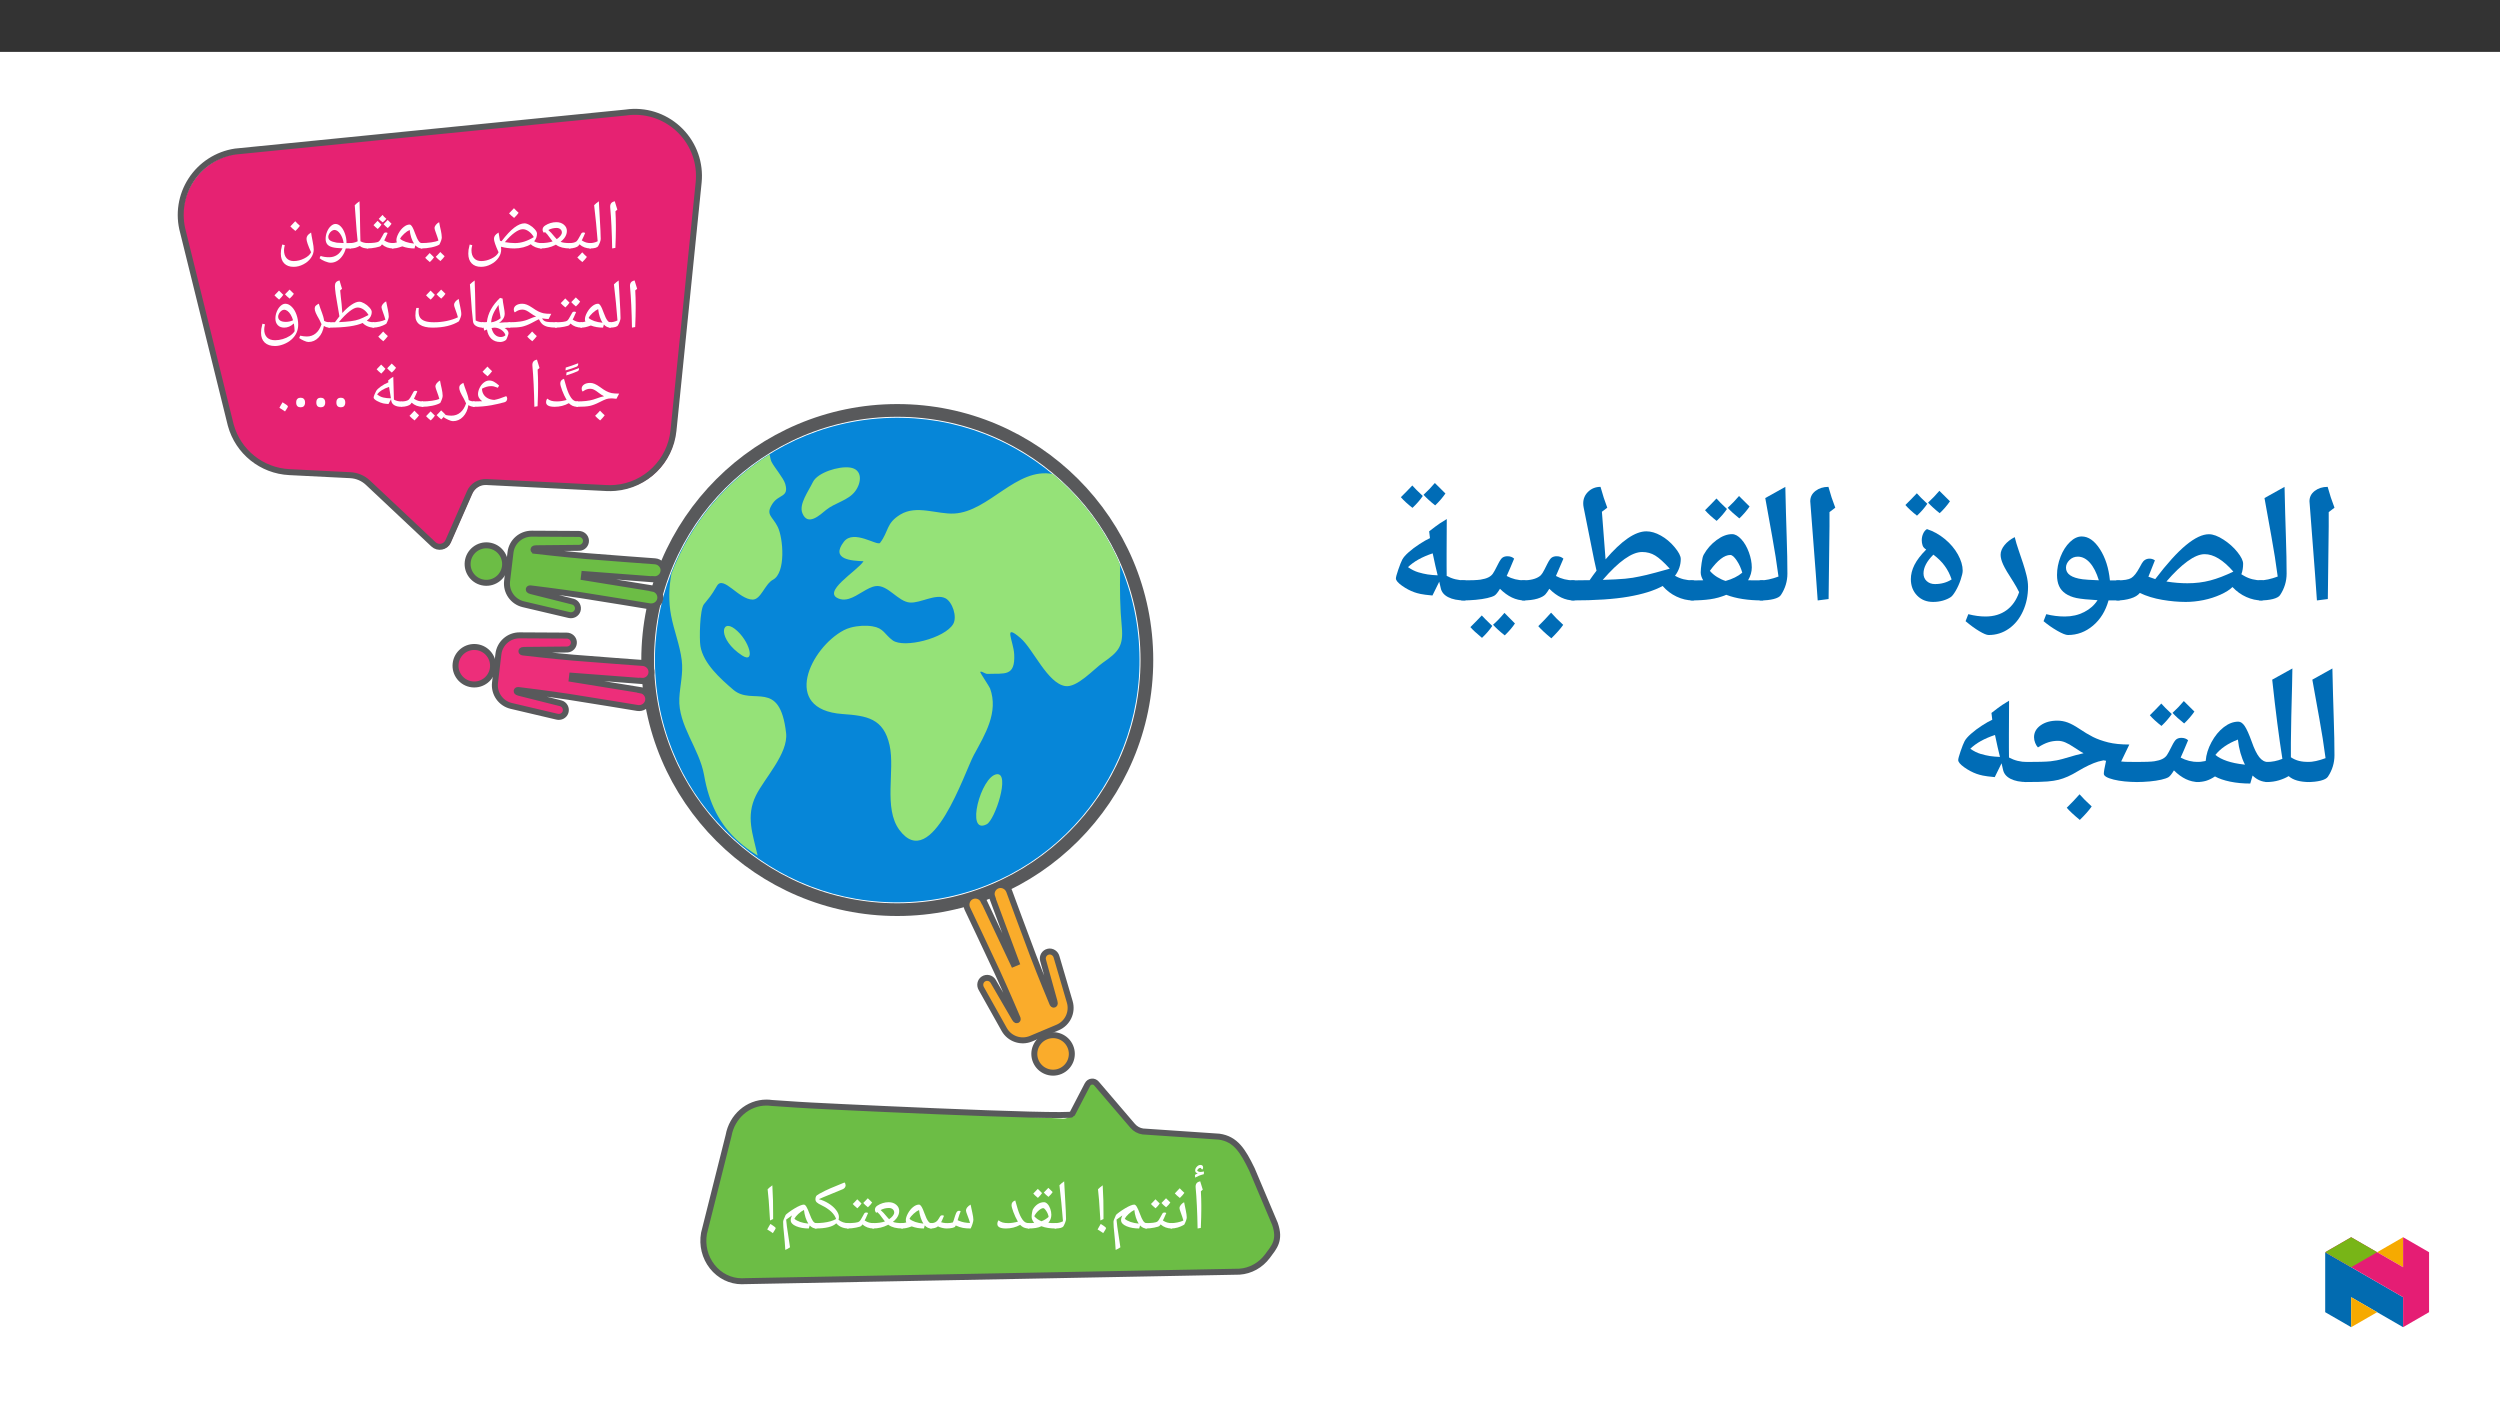 ﻿<?xml version="1.0" encoding="utf-8"?>
<svg xmlns="http://www.w3.org/2000/svg" xmlns:xlink="http://www.w3.org/1999/xlink" viewBox="0 0 960 540" version="1.1">
  <rect x="0" y="0" width="960" height="540" fill="#333333" stroke="none"/>
  <defs>
    <g>
      <symbol overflow="visible" id="glyph0-0">
        <path style="stroke:none;" d="M 1.344 0 L 1.344 -19.281 L 12.156 -19.281 L 12.156 0 Z M 2.656 -1.297 L 10.844 -1.297 L 10.844 -17.984 L 2.656 -17.984 Z M 2.656 -1.297 " />
      </symbol>
      <symbol overflow="visible" id="glyph0-1">
        <path style="stroke:none;" d="M 4.25 -8.984 L 4.25 -7.297 C 4.25 -5.555 4.188 -3.195 4.062 -0.219 L 2.828 0 C 2.711 -6.312 2.461 -11.551 2.078 -15.719 L 2.062 -16.062 C 2.062 -16.633 2.203 -17.086 2.484 -17.422 C 2.773 -17.766 3.227 -17.992 3.844 -18.109 C 3.875 -17.992 3.898 -17.891 3.922 -17.797 C 3.953 -17.703 4.25 -16.738 4.812 -14.906 L 4.094 -14.297 L 4.094 -14.156 C 4.195 -12.227 4.25 -10.504 4.25 -8.984 Z M 3.297 -19.438 Z M 3.547 1.391 Z M 3.547 1.391 " />
      </symbol>
      <symbol overflow="visible" id="glyph0-2">
        <path style="stroke:none;" d="M -0.031 0 C -0.188 0 -0.266 -0.07 -0.266 -0.219 L -0.266 -1.828 C -0.266 -1.984 -0.188 -2.062 -0.031 -2.062 C 1.062 -2.062 2.062 -2.297 2.969 -2.766 C 2.594 -7.547 2.141 -12.16 1.609 -16.609 C 2.129 -17.141 2.734 -17.641 3.422 -18.109 C 3.504 -16.18 3.645 -13.641 3.844 -10.484 C 4.008 -7.848 4.109 -5.566 4.141 -3.641 C 4.141 -3.328 4.047 -2.914 3.859 -2.406 C 3.68 -1.906 3.457 -1.414 3.188 -0.938 C 2.863 -0.312 1.789 0 -0.031 0 Z M 2.141 -19.438 Z M 3.25 0.797 Z M 3.25 1.391 Z M 3.25 1.391 " />
      </symbol>
      <symbol overflow="visible" id="glyph0-3">
        <path style="stroke:none;" d="M 0 0 C -0.145 0 -0.219 -0.07 -0.219 -0.219 L -0.219 -1.828 C -0.219 -1.984 -0.145 -2.062 0 -2.062 C 0.656 -2.062 1.219 -2.125 1.688 -2.25 C 2.164 -2.375 2.535 -2.555 2.797 -2.797 C 3.066 -3.047 3.492 -3.727 4.078 -4.844 L 4.547 -5.703 C 4.703 -5.992 4.977 -6.141 5.375 -6.141 C 5.625 -6.141 5.844 -6.07 6.031 -5.938 C 5.645 -4.988 5.211 -4.035 4.734 -3.078 C 5.359 -2.691 5.922 -2.426 6.422 -2.281 C 6.93 -2.133 7.5 -2.062 8.125 -2.062 C 8.27 -2.062 8.344 -1.984 8.344 -1.828 L 8.344 -0.219 C 8.344 -0.07 8.27 0 8.125 0 C 6.445 0 5.023 -0.523 3.859 -1.578 L 3.422 -0.984 C 3.234 -0.754 2.801 -0.531 2.125 -0.312 C 1.445 -0.102 0.738 0 0 0 Z M 4 -7.469 Z M 4.578 0.797 Z M 4.578 1.391 Z M 6.703 3.25 C 6.273 3.863 5.691 4.523 4.953 5.234 C 4.18 4.629 3.535 4.039 3.016 3.469 C 3.828 2.676 4.457 2.016 4.906 1.484 C 5.531 2.16 6.129 2.75 6.703 3.25 Z M 4.891 3.469 Z M 4.906 1.219 Z M 4.953 5.5 Z M 4.906 0.828 Z M 4.906 0.828 " />
      </symbol>
      <symbol overflow="visible" id="glyph0-4">
        <path style="stroke:none;" d="M 11.359 0 C 9.098 0 7.352 -0.438 6.125 -1.312 L 5.922 -1.469 L 5.656 -1.312 C 3.938 -0.438 2.062 0 0.031 0 C -0.133 0 -0.219 -0.082 -0.219 -0.25 L -0.219 -1.812 C -0.219 -1.977 -0.133 -2.062 0.031 -2.062 C 1.895 -2.062 3.438 -2.273 4.656 -2.703 L 4.172 -3.328 C 3.453 -4.336 2.93 -5.031 2.609 -5.406 C 2.285 -5.789 1.992 -6.086 1.734 -6.297 L 1.312 -6.016 C 0.977 -6.367 0.812 -6.77 0.812 -7.219 C 0.812 -7.844 1.125 -8.363 1.75 -8.781 C 2.375 -9.195 3.062 -9.52 3.812 -9.75 C 4.562 -9.977 5.32 -10.094 6.094 -10.094 C 7.25 -10.094 8.211 -9.77 8.984 -9.125 C 9.754 -8.477 10.141 -7.676 10.141 -6.719 C 10.141 -6.207 10.047 -5.711 9.859 -5.234 C 9.672 -4.754 9.422 -4.312 9.109 -3.906 C 8.797 -3.5 8.332 -3.047 7.719 -2.547 C 8.469 -2.223 9.68 -2.062 11.359 -2.062 C 11.535 -2.062 11.625 -1.977 11.625 -1.812 L 11.625 -0.25 C 11.625 -0.082 11.535 0 11.359 0 Z M 8.219 -6.141 C 8.219 -6.648 8.023 -7.066 7.641 -7.391 C 7.266 -7.711 6.773 -7.875 6.172 -7.875 C 5.066 -7.875 4.008 -7.609 3 -7.078 C 3.645 -6.555 4.504 -5.629 5.578 -4.297 C 5.773 -4.047 6 -3.801 6.25 -3.562 C 6.844 -3.969 7.316 -4.395 7.672 -4.844 C 8.035 -5.301 8.219 -5.734 8.219 -6.141 Z M 5.703 -11.422 Z M 5.953 0.797 Z M 5.953 1.391 Z M 5.953 1.391 " />
      </symbol>
      <symbol overflow="visible" id="glyph0-5">
        <path style="stroke:none;" d="M 29.906 0 C 29.145 0 28.383 -0.156 27.625 -0.469 C 26.863 -0.781 26.266 -1.164 25.828 -1.625 C 25.047 -1.133 24.094 -0.738 22.969 -0.438 C 21.844 -0.145 20.691 0 19.516 0 C 17.703 0 15.992 -0.219 14.391 -0.656 C 14.43 -0.281 14.453 0.086 14.453 0.453 C 14.453 1.555 14.098 2.613 13.391 3.625 C 12.691 4.633 11.727 5.457 10.5 6.094 C 9.281 6.738 8.02 7.062 6.719 7.062 C 5.188 7.062 3.988 6.617 3.125 5.734 C 2.258 4.859 1.828 3.609 1.828 1.984 C 1.828 1.473 1.859 0.984 1.922 0.516 C 1.992 0.055 2.141 -0.613 2.359 -1.5 L 3.344 -1.266 C 3.145 -0.473 3.047 0.164 3.047 0.656 C 3.047 1.977 3.375 3.004 4.031 3.734 C 4.688 4.473 5.609 4.844 6.797 4.844 C 8.129 4.844 9.457 4.516 10.781 3.859 C 12.113 3.211 13.004 2.414 13.453 1.469 C 12.273 -1.113 11.688 -2.832 11.688 -3.688 C 11.688 -4.156 11.816 -4.578 12.078 -4.953 C 12.336 -5.336 12.797 -5.723 13.453 -6.109 C 13.516 -5.578 13.691 -4.539 13.984 -3 L 14.469 -2.812 L 14.594 -2.766 C 16.406 -5.141 18.031 -6.879 19.469 -7.984 C 20.914 -9.086 22.234 -9.641 23.422 -9.641 C 23.984 -9.641 24.645 -9.414 25.406 -8.969 C 26.176 -8.52 26.832 -7.977 27.375 -7.344 C 27.926 -6.719 28.203 -6.172 28.203 -5.703 C 28.203 -4.555 27.836 -3.57 27.109 -2.75 C 27.91 -2.289 28.844 -2.062 29.906 -2.062 C 30.062 -2.062 30.141 -1.984 30.141 -1.828 L 30.141 -0.219 C 30.141 -0.07 30.062 0 29.906 0 Z M 19.781 -2.062 C 22.125 -2.062 24.523 -2.828 26.984 -4.359 C 26.441 -5.305 25.785 -6.047 25.016 -6.578 C 24.254 -7.117 23.504 -7.391 22.766 -7.391 C 21.879 -7.391 20.828 -6.945 19.609 -6.062 C 18.398 -5.188 17.156 -3.973 15.875 -2.422 C 17.352 -2.18 18.656 -2.062 19.781 -2.062 Z M 19.688 -10.953 Z M 21.625 0.797 Z M 21.625 1.391 Z M 21.156 -13.688 C 20.738 -13.082 20.16 -12.426 19.422 -11.719 C 18.617 -12.344 17.973 -12.926 17.484 -13.469 C 18.398 -14.395 19.023 -15.055 19.359 -15.453 C 19.93 -14.828 20.531 -14.238 21.156 -13.688 Z M 19.422 -11.453 Z M 19.359 -16.109 Z M 19.359 -16.109 " />
      </symbol>
      <symbol overflow="visible" id="glyph0-6">
        <path style="stroke:none;" d="M 0 0 C -0.145 0 -0.219 -0.07 -0.219 -0.219 L -0.219 -1.828 C -0.219 -1.984 -0.145 -2.062 0 -2.062 C 1.32 -2.062 2.594 -2.148 3.812 -2.328 C 5.039 -2.504 5.973 -2.742 6.609 -3.047 C 6.422 -3.766 6.094 -4.754 5.625 -6.016 C 5.281 -6.941 5.109 -7.539 5.109 -7.812 C 5.109 -8.207 5.27 -8.613 5.594 -9.031 C 5.914 -9.445 6.344 -9.801 6.875 -10.094 C 6.957 -9.57 7.055 -9.051 7.172 -8.531 C 7.297 -8.008 7.41 -7.5 7.516 -7 C 7.617 -6.5 7.707 -6.016 7.781 -5.547 C 7.852 -5.086 7.891 -4.648 7.891 -4.234 C 7.891 -3.609 7.582 -2.691 6.969 -1.484 C 6.227 -1.035 5.203 -0.676 3.891 -0.406 C 2.586 -0.133 1.289 0 0 0 Z M 5.188 -11.422 Z M 4.75 0.797 Z M 4.75 1.391 Z M 4.906 3.391 C 4.582 3.91 4.051 4.523 3.312 5.234 C 2.5 4.586 1.898 4.039 1.516 3.594 C 1.992 3.145 2.57 2.535 3.25 1.766 C 3.414 1.93 3.969 2.473 4.906 3.391 Z M 8.984 3 C 8.648 3.508 8.109 4.125 7.359 4.844 C 6.578 4.219 5.984 3.664 5.578 3.188 C 5.984 2.82 6.562 2.219 7.312 1.375 C 7.469 1.551 8.023 2.094 8.984 3 Z M 5.266 3.469 Z M 5.203 1.375 Z M 5.281 5.5 Z M 5.281 5.5 " />
      </symbol>
      <symbol overflow="visible" id="glyph0-7">
        <path style="stroke:none;" d="M 0 0 C -0.145 0 -0.219 -0.07 -0.219 -0.219 L -0.219 -1.828 C -0.219 -1.984 -0.145 -2.062 0 -2.062 C 0.594 -2.062 1.18 -2.148 1.766 -2.328 C 1.629 -2.586 1.562 -2.867 1.562 -3.172 C 1.562 -3.91 1.832 -4.781 2.375 -5.781 C 2.926 -6.789 3.586 -7.609 4.359 -8.234 C 5.141 -8.859 5.891 -9.172 6.609 -9.172 C 6.898 -9.172 7.172 -8.992 7.422 -8.641 C 7.672 -8.297 7.91 -7.859 8.141 -7.328 C 8.367 -6.805 8.594 -6.234 8.812 -5.609 C 9.031 -4.992 9.266 -4.422 9.516 -3.891 C 9.766 -3.367 10.035 -2.93 10.328 -2.578 C 10.617 -2.234 10.945 -2.062 11.312 -2.062 C 11.508 -2.062 11.609 -1.969 11.609 -1.781 L 11.609 -0.297 C 11.609 -0.098 11.508 0 11.312 0 C 10.395 0 9.57 -0.395 8.844 -1.188 L 8.516 0 C 6.797 0 5.25 -0.266 3.875 -0.797 L 3.812 -0.797 C 2.945 -0.484 2.238 -0.27 1.688 -0.156 C 1.133 -0.051 0.57 0 0 0 Z M 6.656 -7.109 C 5.977 -6.805 5.266 -6.312 4.516 -5.625 C 3.766 -4.938 3.254 -4.297 2.984 -3.703 C 4.148 -2.723 5.93 -2.113 8.328 -1.875 C 7.941 -2.445 7.594 -3.195 7.281 -4.125 C 6.977 -5.062 6.77 -6.055 6.656 -7.109 Z M 5.266 -10.5 Z M 7.047 0.797 Z M 6.531 1.656 Z M 6.531 1.656 " />
      </symbol>
      <symbol overflow="visible" id="glyph0-8">
        <path style="stroke:none;" d="M 7.219 -6.141 C 7.457 -6.141 7.676 -6.07 7.875 -5.938 C 7.551 -5.156 7.266 -4.5 7.016 -3.969 C 6.766 -3.438 6.613 -3.141 6.562 -3.078 C 7.164 -2.691 7.727 -2.426 8.25 -2.281 C 8.781 -2.133 9.352 -2.062 9.969 -2.062 C 10.113 -2.062 10.188 -1.984 10.188 -1.828 L 10.188 -0.219 C 10.188 -0.07 10.113 0 9.969 0 C 8.301 0 6.879 -0.52 5.703 -1.562 L 5.266 -0.984 C 5.078 -0.785 4.422 -0.57 3.297 -0.344 C 2.18 -0.113 1.082 0 0 0 C -0.145 0 -0.219 -0.07 -0.219 -0.219 L -0.219 -1.828 C -0.219 -1.984 -0.145 -2.062 0 -2.062 C 1.113 -2.062 2.062 -2.109 2.844 -2.203 C 3.625 -2.297 4.172 -2.457 4.484 -2.688 C 4.805 -2.914 5.281 -3.633 5.906 -4.844 L 6.375 -5.703 C 6.539 -5.992 6.82 -6.141 7.219 -6.141 Z M 5.844 -7.469 Z M 5.109 0.797 Z M 5.109 1.391 Z M 7.391 -11.375 C 6.879 -10.77 6.414 -10.32 6 -10.031 C 5.5 -10.344 4.988 -10.789 4.469 -11.375 C 5.008 -11.895 5.492 -12.395 5.922 -12.875 C 6.254 -12.414 6.742 -11.914 7.391 -11.375 Z M 5.516 -9.141 C 5.191 -8.641 4.711 -8.082 4.078 -7.469 C 3.367 -8.031 2.828 -8.523 2.453 -8.953 C 2.879 -9.359 3.398 -9.906 4.016 -10.594 C 4.211 -10.395 4.711 -9.91 5.516 -9.141 Z M 9.375 -9.484 C 9.031 -8.953 8.547 -8.395 7.922 -7.812 C 7.297 -8.312 6.766 -8.812 6.328 -9.312 C 6.648 -9.602 7.172 -10.148 7.891 -10.953 Z M 5.938 -7.812 Z M 5.922 -13.531 Z M 5.922 -13.531 " />
      </symbol>
      <symbol overflow="visible" id="glyph0-9">
        <path style="stroke:none;" d="M 0 0 C -0.145 0 -0.219 -0.07 -0.219 -0.219 L -0.219 -1.828 C -0.219 -1.984 -0.145 -2.062 0 -2.062 C 1.02 -2.062 2.004 -2.289 2.953 -2.75 C 2.711 -4.656 2.426 -8.078 2.094 -13.016 L 1.828 -16.609 C 2.367 -17.16 2.977 -17.66 3.656 -18.109 C 3.77 -15.641 3.859 -11.758 3.922 -6.469 L 4.016 -2.766 C 4.836 -2.297 5.773 -2.062 6.828 -2.062 C 6.984 -2.062 7.062 -1.984 7.062 -1.828 L 7.062 -0.219 C 7.062 -0.07 6.984 0 6.828 0 C 5.516 0 4.484 -0.32 3.734 -0.969 C 3.078 -0.594 2.484 -0.336 1.953 -0.203 C 1.422 -0.066 0.77 0 0 0 Z M 3.578 1.391 Z M 2.141 -19.438 Z M 2.141 -19.438 " />
      </symbol>
      <symbol overflow="visible" id="glyph0-10">
        <path style="stroke:none;" d="M 5.203 5.484 C 4.629 5.484 3.891 5.301 2.984 4.938 C 2.086 4.57 1.398 4.176 0.922 3.75 L 1.312 2.875 C 2.27 3.207 3.363 3.375 4.594 3.375 C 5.707 3.375 6.695 3.098 7.562 2.547 C 8.426 2.004 9.156 1.141 9.75 -0.047 C 7.988 -0.098 6.672 -0.242 5.797 -0.484 C 4.922 -0.723 4.273 -1.098 3.859 -1.609 C 3.453 -2.129 3.25 -2.828 3.25 -3.703 C 3.25 -4.617 3.43 -5.523 3.797 -6.422 C 4.16 -7.316 4.641 -8.035 5.234 -8.578 C 5.836 -9.129 6.441 -9.406 7.047 -9.406 C 7.785 -9.406 8.473 -9.066 9.109 -8.391 C 9.754 -7.723 10.273 -6.805 10.672 -5.641 C 11.066 -4.484 11.266 -3.328 11.266 -2.172 L 11.266 -2.062 L 12.875 -2.062 C 13.031 -2.062 13.109 -1.984 13.109 -1.828 L 13.109 -0.219 C 13.109 -0.07 13.031 0 12.875 0 L 10.984 0 C 10.723 1.031 10.297 1.973 9.703 2.828 C 9.117 3.68 8.438 4.336 7.656 4.797 C 6.875 5.254 6.055 5.484 5.203 5.484 Z M 6.625 -7.109 C 6.258 -7.109 5.891 -6.961 5.516 -6.672 C 5.141 -6.391 4.836 -6.035 4.609 -5.609 C 4.379 -5.191 4.266 -4.812 4.266 -4.469 C 4.266 -3.832 4.516 -3.352 5.016 -3.031 C 5.523 -2.707 6.258 -2.457 7.219 -2.281 C 7.332 -2.25 7.469 -2.223 7.625 -2.203 C 7.781 -2.191 8.629 -2.148 10.172 -2.078 C 9.953 -3.484 9.5 -4.672 8.812 -5.641 C 8.133 -6.617 7.406 -7.109 6.625 -7.109 Z M 6.531 -10.719 Z M 5.859 6.797 Z M 6.797 -14.375 Z M 6.797 -14.375 " />
      </symbol>
      <symbol overflow="visible" id="glyph0-11">
        <path style="stroke:none;" d="M 6.719 7.062 C 5.188 7.062 3.988 6.617 3.125 5.734 C 2.258 4.859 1.828 3.609 1.828 1.984 C 1.828 1.473 1.859 0.984 1.922 0.516 C 1.992 0.055 2.141 -0.613 2.359 -1.5 L 3.344 -1.266 C 3.145 -0.473 3.047 0.164 3.047 0.656 C 3.047 1.977 3.375 3.004 4.031 3.734 C 4.688 4.473 5.609 4.844 6.797 4.844 C 8.129 4.844 9.457 4.516 10.781 3.859 C 12.113 3.211 13.004 2.414 13.453 1.469 C 12.273 -1.113 11.688 -2.832 11.688 -3.688 C 11.688 -4.156 11.816 -4.578 12.078 -4.953 C 12.336 -5.336 12.797 -5.723 13.453 -6.109 C 13.523 -5.473 13.727 -4.305 14.062 -2.609 C 14.32 -1.316 14.453 -0.297 14.453 0.453 C 14.453 1.555 14.098 2.613 13.391 3.625 C 12.691 4.633 11.727 5.457 10.5 6.094 C 9.281 6.738 8.02 7.062 6.719 7.062 Z M 7.094 -6.109 Z M 0.891 7.078 Z M 7.125 8.391 Z M 9.156 -8.688 C 8.738 -8.082 8.16 -7.426 7.422 -6.719 C 6.617 -7.344 5.973 -7.926 5.484 -8.469 C 6.398 -9.395 7.023 -10.055 7.359 -10.453 C 7.93 -9.828 8.531 -9.238 9.156 -8.688 Z M 7.422 -6.453 Z M 7.359 -11.109 Z M 7.359 -11.109 " />
      </symbol>
      <symbol overflow="visible" id="glyph0-12">
        <path style="stroke:none;" d="M 7.219 -6.141 C 7.457 -6.141 7.676 -6.07 7.875 -5.938 C 7.551 -5.156 7.266 -4.5 7.016 -3.969 C 6.766 -3.438 6.613 -3.141 6.562 -3.078 C 7.164 -2.691 7.727 -2.426 8.25 -2.281 C 8.781 -2.133 9.352 -2.062 9.969 -2.062 C 10.113 -2.062 10.188 -1.984 10.188 -1.828 L 10.188 -0.219 C 10.188 -0.07 10.113 0 9.969 0 C 8.301 0 6.879 -0.52 5.703 -1.562 L 5.266 -0.984 C 5.078 -0.785 4.422 -0.57 3.297 -0.344 C 2.18 -0.113 1.082 0 0 0 C -0.145 0 -0.219 -0.07 -0.219 -0.219 L -0.219 -1.828 C -0.219 -1.984 -0.145 -2.062 0 -2.062 C 1.113 -2.062 2.062 -2.109 2.844 -2.203 C 3.625 -2.297 4.172 -2.457 4.484 -2.688 C 4.805 -2.914 5.281 -3.633 5.906 -4.844 L 6.375 -5.703 C 6.539 -5.992 6.82 -6.141 7.219 -6.141 Z M 5.844 -7.469 Z M 5.109 0.797 Z M 5.109 1.391 Z M 5.359 -9.594 C 5.035 -9.082 4.504 -8.469 3.766 -7.75 C 2.961 -8.406 2.367 -8.957 1.984 -9.406 C 2.453 -9.844 3.031 -10.445 3.719 -11.219 C 3.926 -11 4.473 -10.457 5.359 -9.594 Z M 9.438 -9.984 C 9.102 -9.441 8.562 -8.828 7.812 -8.141 C 7.051 -8.742 6.457 -9.297 6.031 -9.797 C 6.227 -9.973 6.812 -10.578 7.781 -11.609 C 7.988 -11.391 8.539 -10.848 9.438 -9.984 Z M 5.797 -7.484 Z M 5.672 -12.281 Z M 5.797 -7.75 Z M 5.797 -7.75 " />
      </symbol>
      <symbol overflow="visible" id="glyph0-13">
        <path style="stroke:none;" d="M 0 0 C -0.145 0 -0.219 -0.07 -0.219 -0.219 L -0.219 -1.828 C -0.219 -1.984 -0.145 -2.062 0 -2.062 C 1.688 -2.062 3.148 -2.156 4.391 -2.344 C 5.629 -2.531 6.742 -2.848 7.734 -3.297 C 8.898 -3.805 9.801 -4.129 10.438 -4.266 C 9.738 -4.586 9.051 -5 8.375 -5.5 C 7.664 -6.02 7.078 -6.383 6.609 -6.594 C 6.141 -6.812 5.672 -6.922 5.203 -6.922 C 4.348 -6.922 3.578 -6.703 2.891 -6.266 L 2.25 -5.859 C 1.988 -6.129 1.859 -6.484 1.859 -6.922 C 1.859 -7.598 2.156 -8.141 2.75 -8.547 C 3.352 -8.961 4.141 -9.172 5.109 -9.172 C 5.691 -9.172 6.27 -9.055 6.844 -8.828 C 7.426 -8.609 8.109 -8.234 8.891 -7.703 C 9.816 -7.055 10.609 -6.566 11.266 -6.234 C 11.93 -5.91 12.598 -5.672 13.266 -5.516 C 13.93 -5.367 14.926 -5.297 16.25 -5.297 L 15.219 -3.297 C 14.352 -3.336 13.582 -3.414 12.906 -3.531 L 12.734 -3.516 L 12.844 -3.344 C 13.156 -2.82 13.629 -2.477 14.266 -2.312 C 14.898 -2.145 16.207 -2.062 18.188 -2.062 C 18.352 -2.062 18.438 -1.984 18.438 -1.828 L 18.438 -0.219 C 18.438 -0.07 18.352 0 18.188 0 C 16.852 -0.008 15.773 -0.109 14.953 -0.297 C 14.141 -0.492 13.473 -0.801 12.953 -1.219 C 12.441 -1.633 11.969 -2.301 11.531 -3.219 L 10.844 -2.906 L 8.625 -1.734 C 7.281 -1.047 6.062 -0.582 4.969 -0.344 C 3.883 -0.113 2.227 0 0 0 Z M 8.734 -10.5 Z M 8.594 0.797 Z M 8.594 1.391 Z M 10.703 3.25 C 10.273 3.863 9.691 4.523 8.953 5.234 C 8.18 4.629 7.535 4.039 7.016 3.469 C 7.828 2.676 8.457 2.016 8.906 1.484 C 9.531 2.16 10.129 2.75 10.703 3.25 Z M 8.891 3.469 Z M 8.906 1.219 Z M 8.953 5.5 Z M 8.906 0.828 Z M 8.906 0.828 " />
      </symbol>
      <symbol overflow="visible" id="glyph0-14">
        <path style="stroke:none;" d="M 8.562 0.188 C 8.988 0.375 9.348 0.648 9.641 1.016 C 9.93 1.379 10.078 1.738 10.078 2.094 C 10.078 2.352 9.953 2.805 9.703 3.453 C 9.461 4.109 9.281 4.516 9.156 4.672 C 8.926 4.91 8.598 5.109 8.172 5.266 C 7.754 5.43 7.328 5.516 6.891 5.516 C 5.492 5.516 4.352 5.098 3.469 4.266 C 2.594 3.43 2.035 2.25 1.797 0.719 L 0.766 1.156 L 0.469 -0.031 L 0 0 C -0.145 0 -0.219 -0.07 -0.219 -0.219 L -0.219 -1.828 C -0.219 -1.984 -0.145 -2.062 0 -2.062 L 1.234 -2.094 L 1.766 -2.141 C 2.141 -5.484 3.828 -8.578 6.828 -11.422 L 7.797 -11.156 C 7.859 -10.332 8.016 -9.27 8.266 -7.969 C 8.492 -6.758 8.609 -5.898 8.609 -5.391 C 8.609 -4.598 8.383 -3.895 7.938 -3.281 C 7.5 -2.664 6.988 -2.191 6.406 -1.859 L 7 -1.906 C 7.945 -2.008 9.094 -2.062 10.438 -2.062 C 10.645 -2.062 10.75 -1.969 10.75 -1.781 L 10.75 -0.297 C 10.75 -0.098 10.645 0 10.438 0 C 9.75 0 9.125 0.062 8.562 0.188 Z M 7.047 -3.625 L 6.828 -4.984 C 6.484 -6.691 6.281 -7.938 6.219 -8.719 C 5.227 -7.312 4.523 -6.098 4.109 -5.078 C 3.703 -4.055 3.469 -3.039 3.406 -2.031 C 4.039 -2.102 4.676 -2.281 5.312 -2.562 C 5.957 -2.844 6.535 -3.195 7.047 -3.625 Z M 7.125 3.609 C 7.426 3.609 7.75 3.547 8.094 3.422 C 8.438 3.297 8.707 3.125 8.906 2.906 C 8.676 2.125 8.145 1.441 7.312 0.859 C 6.477 0.285 5.578 0 4.609 0 C 4.461 0 4.113 0.051 3.562 0.156 C 3.844 1.32 4.289 2.188 4.906 2.75 C 5.52 3.32 6.258 3.609 7.125 3.609 Z M 6.203 -12.734 Z M 6.844 6.828 Z M 6.844 6.828 " />
      </symbol>
      <symbol overflow="visible" id="glyph0-15">
        <path style="stroke:none;" d="M 7.297 -1.828 L 7.297 -0.219 C 7.297 -0.07 7.219 0 7.062 0 C 6 0 5.117 -0.207 4.422 -0.625 C 3.723 -1.039 3.332 -1.613 3.25 -2.344 C 2.957 -4.645 2.648 -8.203 2.328 -13.016 L 2.062 -16.609 C 2.562 -17.117 3.164 -17.617 3.875 -18.109 C 4 -15.367 4.098 -11.488 4.172 -6.469 L 4.266 -2.75 C 5.109 -2.289 6.039 -2.062 7.062 -2.062 C 7.219 -2.062 7.297 -1.984 7.297 -1.828 Z M 3.062 -19.438 Z M 4.688 1.391 Z M 4.688 1.391 " />
      </symbol>
      <symbol overflow="visible" id="glyph0-16">
        <path style="stroke:none;" d="M 8.484 0 C 6.359 0 4.727 -0.379 3.594 -1.141 C 2.457 -1.91 1.891 -3.062 1.891 -4.594 C 1.891 -5.719 2.008 -6.707 2.25 -7.562 L 3.219 -7.562 C 3.195 -7.5 3.176 -7.316 3.156 -7.016 C 3.133 -6.711 3.125 -6.453 3.125 -6.234 C 3.125 -5.191 3.32 -4.383 3.719 -3.812 C 4.113 -3.238 4.742 -2.801 5.609 -2.5 C 6.473 -2.207 7.617 -2.062 9.047 -2.062 C 10.723 -2.062 12.359 -2.227 13.953 -2.562 C 15.555 -2.906 16.977 -3.375 18.219 -3.969 C 18.031 -4.719 17.707 -5.707 17.25 -6.938 C 16.906 -7.852 16.734 -8.453 16.734 -8.734 C 16.734 -9.129 16.883 -9.523 17.188 -9.922 C 17.5 -10.328 17.941 -10.691 18.516 -11.016 C 18.586 -10.492 18.68 -9.973 18.797 -9.453 C 18.91 -8.93 19.02 -8.422 19.125 -7.922 C 19.227 -7.422 19.316 -6.938 19.391 -6.469 C 19.473 -6.008 19.516 -5.57 19.516 -5.156 C 19.516 -4.531 19.203 -3.613 18.578 -2.406 C 17.391 -1.645 15.941 -1.051 14.234 -0.625 C 12.523 -0.207 10.609 0 8.484 0 Z M 9.859 -10.766 Z M 10.203 0.797 Z M 10.203 1.391 Z M 9.359 -12.594 C 9.035 -12.082 8.504 -11.469 7.766 -10.75 C 6.961 -11.406 6.367 -11.957 5.984 -12.406 C 6.453 -12.844 7.031 -13.445 7.719 -14.219 C 7.926 -14 8.473 -13.457 9.359 -12.594 Z M 13.438 -12.984 C 13.102 -12.441 12.562 -11.828 11.812 -11.141 C 11.051 -11.742 10.457 -12.297 10.031 -12.797 C 10.227 -12.973 10.812 -13.578 11.781 -14.609 C 11.988 -14.391 12.539 -13.848 13.438 -12.984 Z M 9.797 -10.484 Z M 9.672 -15.281 Z M 9.797 -10.75 Z M 9.797 -10.75 " />
      </symbol>
      <symbol overflow="visible" id="glyph0-17">
        <path style="stroke:none;" d="M 0 0 C -0.145 0 -0.219 -0.07 -0.219 -0.219 L -0.219 -1.828 C -0.219 -1.984 -0.145 -2.062 0 -2.062 C 0.812 -2.062 1.648 -2.148 2.516 -2.328 C 3.379 -2.504 4.129 -2.742 4.766 -3.047 C 4.547 -3.879 4.223 -4.867 3.797 -6.016 C 3.453 -6.941 3.281 -7.539 3.281 -7.812 C 3.281 -8.207 3.441 -8.613 3.766 -9.031 C 4.086 -9.445 4.516 -9.801 5.047 -10.094 C 5.129 -9.582 5.344 -8.551 5.688 -7 C 5.938 -5.812 6.062 -4.891 6.062 -4.234 C 6.062 -3.973 5.977 -3.594 5.812 -3.094 C 5.645 -2.594 5.41 -2.055 5.109 -1.484 C 3.453 -0.492 1.75 0 0 0 Z M 3.75 -11.422 Z M 3.422 0.797 Z M 3.422 1.391 Z M 5.703 3.25 C 5.273 3.863 4.691 4.523 3.953 5.234 C 3.18 4.629 2.535 4.039 2.016 3.469 C 2.828 2.676 3.457 2.016 3.906 1.484 C 4.531 2.16 5.129 2.75 5.703 3.25 Z M 3.891 3.469 Z M 3.906 1.219 Z M 3.953 5.5 Z M 3.906 0.828 Z M 3.906 0.828 " />
      </symbol>
      <symbol overflow="visible" id="glyph0-18">
        <path style="stroke:none;" d="M 16.453 -6.031 C 16.453 -4.695 15.82 -3.57 14.562 -2.656 C 15.332 -2.258 16.219 -2.062 17.219 -2.062 C 17.363 -2.062 17.438 -1.984 17.438 -1.828 L 17.438 -0.219 C 17.438 -0.07 17.363 0 17.219 0 C 16.406 0 15.602 -0.172 14.812 -0.516 C 14.02 -0.867 13.41 -1.297 12.984 -1.797 C 11.754 -1.223 10.051 -0.781 7.875 -0.469 C 5.695 -0.156 3.07 0 0 0 C -0.145 0 -0.219 -0.07 -0.219 -0.219 L -0.219 -1.828 C -0.219 -1.984 -0.145 -2.062 0 -2.062 L 2.234 -2.078 L 2.328 -2.078 C 2.891 -2.867 3.461 -3.625 4.047 -4.344 L 3.25 -9 C 3.02 -10.176 2.805 -11.473 2.609 -12.891 C 2.422 -14.316 2.32 -15.348 2.312 -15.984 C 2.312 -16.578 2.445 -17.047 2.719 -17.391 C 2.988 -17.734 3.445 -17.973 4.094 -18.109 C 4.258 -17.453 4.422 -16.891 4.578 -16.422 L 5.047 -14.906 L 4.344 -14.297 L 4.344 -14.172 C 4.375 -13.828 4.457 -12.977 4.594 -11.625 C 4.727 -10.27 4.828 -9.391 4.891 -8.984 C 5.047 -7.148 5.133 -6.023 5.156 -5.609 C 6.426 -7.016 7.625 -8.086 8.75 -8.828 C 9.875 -9.578 10.852 -9.953 11.688 -9.953 C 12.195 -9.953 12.82 -9.742 13.562 -9.328 C 14.312 -8.922 14.977 -8.391 15.562 -7.734 C 16.156 -7.086 16.453 -6.52 16.453 -6.031 Z M 15.219 -4.844 C 14.688 -5.75 14.051 -6.453 13.312 -6.953 C 12.582 -7.461 11.816 -7.719 11.016 -7.719 C 10.203 -7.719 9.164 -7.223 7.906 -6.234 C 6.645 -5.254 5.285 -3.879 3.828 -2.109 C 5.609 -2.18 7.145 -2.301 8.438 -2.469 C 9.727 -2.645 10.789 -2.883 11.625 -3.188 C 12.457 -3.488 13.656 -4.039 15.219 -4.844 Z M 11.422 -12.062 Z M 9.656 0.797 Z M 9.656 1.391 Z M 9.656 1.391 " />
      </symbol>
      <symbol overflow="visible" id="glyph0-19">
        <path style="stroke:none;" d="M 10.766 0 C 9.922 0 9.188 -0.219 8.562 -0.656 C 8.258 1.219 7.566 2.711 6.484 3.828 C 5.398 4.953 4.109 5.516 2.609 5.516 C 2.18 5.516 1.594 5.344 0.844 5 C 0.094 4.664 -0.492 4.332 -0.922 4 L -0.547 3.094 C 0.43 3.301 1.273 3.406 1.984 3.406 C 3.336 3.406 4.492 3 5.453 2.188 C 6.41 1.383 7.145 0.219 7.656 -1.312 C 7.414 -1.895 7.145 -2.461 6.844 -3.016 C 6.207 -4.109 5.742 -4.984 5.453 -5.641 C 5.172 -6.305 5.031 -6.863 5.031 -7.312 C 5.031 -7.77 5.164 -8.133 5.438 -8.406 C 5.719 -8.688 6.109 -8.953 6.609 -9.203 C 6.734 -8.711 6.91 -8.164 7.141 -7.562 C 7.711 -6.062 8.098 -4.973 8.297 -4.297 C 8.492 -3.617 8.613 -3.051 8.656 -2.594 C 9.27 -2.238 9.973 -2.062 10.766 -2.062 C 10.922 -2.062 11 -1.984 11 -1.828 L 11 -0.219 C 11 -0.07 10.922 0 10.766 0 Z M 5.297 -10.516 Z M 2.734 6.828 Z M 2.734 6.828 " />
      </symbol>
      <symbol overflow="visible" id="glyph0-20">
        <path style="stroke:none;" d="M 14.719 1.375 C 14.688 0.258 14.586 -0.738 14.422 -1.625 L 14.297 -1.5 C 13.223 -0.5 12.031 0 10.719 0 C 9.688 0 8.863 -0.316 8.25 -0.953 C 7.645 -1.586 7.344 -2.43 7.344 -3.484 C 7.344 -4.398 7.523 -5.305 7.891 -6.203 C 8.266 -7.098 8.75 -7.816 9.344 -8.359 C 9.945 -8.898 10.551 -9.172 11.156 -9.172 C 12.008 -9.172 12.82 -8.785 13.594 -8.016 C 14.375 -7.254 14.984 -6.254 15.422 -5.016 C 15.867 -3.785 16.094 -2.484 16.094 -1.109 C 16.094 0.023 15.867 1.078 15.422 2.047 C 14.973 3.016 14.32 3.867 13.469 4.609 C 12.613 5.359 11.613 5.953 10.469 6.391 C 9.32 6.836 8.227 7.062 7.188 7.062 C 5.5 7.062 4.18 6.617 3.234 5.734 C 2.297 4.848 1.828 3.598 1.828 1.984 C 1.828 1.473 1.859 0.984 1.922 0.516 C 1.992 0.055 2.141 -0.613 2.359 -1.5 L 3.344 -1.266 C 3.145 -0.473 3.047 0.164 3.047 0.656 C 3.047 2.008 3.406 3.047 4.125 3.766 C 4.844 4.484 5.883 4.844 7.25 4.844 C 8.188 4.844 9.156 4.695 10.156 4.406 C 11.156 4.113 12.055 3.707 12.859 3.188 C 13.66 2.664 14.281 2.062 14.719 1.375 Z M 10.734 -6.875 C 10.359 -6.875 9.988 -6.734 9.625 -6.453 C 9.258 -6.172 8.961 -5.816 8.734 -5.391 C 8.504 -4.973 8.391 -4.586 8.391 -4.234 C 8.391 -3.578 8.645 -3.07 9.156 -2.719 C 9.676 -2.375 10.41 -2.203 11.359 -2.203 C 12.285 -2.203 13.207 -2.41 14.125 -2.828 C 13.883 -3.629 13.578 -4.348 13.203 -4.984 C 12.828 -5.617 12.414 -6.094 11.969 -6.406 C 11.531 -6.719 11.117 -6.875 10.734 -6.875 Z M 10.625 -10.5 Z M 0.891 7.078 Z M 7.844 8.391 Z M 10.359 -12.594 C 10.035 -12.082 9.504 -11.469 8.766 -10.75 C 7.961 -11.406 7.367 -11.957 6.984 -12.406 C 7.453 -12.844 8.031 -13.445 8.719 -14.219 C 8.926 -14 9.473 -13.457 10.359 -12.594 Z M 14.438 -12.984 C 14.102 -12.441 13.562 -11.828 12.812 -11.141 C 12.051 -11.742 11.457 -12.297 11.031 -12.797 C 11.227 -12.973 11.812 -13.578 12.781 -14.609 C 12.988 -14.391 13.539 -13.848 14.438 -12.984 Z M 10.797 -10.484 Z M 10.672 -15.281 Z M 10.797 -10.75 Z M 10.797 -10.75 " />
      </symbol>
      <symbol overflow="visible" id="glyph0-21">
        <path style="stroke:none;" d="M 0 0 C -0.145 0 -0.219 -0.07 -0.219 -0.219 L -0.219 -1.828 C -0.219 -1.984 -0.145 -2.062 0 -2.062 C 2.645 -2.062 4.723 -2.289 6.234 -2.75 L 7.734 -3.25 C 8.754 -3.645 9.66 -3.91 10.453 -4.047 C 9.754 -4.398 9.062 -4.848 8.375 -5.391 C 7.645 -5.961 7.051 -6.359 6.594 -6.578 C 6.145 -6.805 5.68 -6.922 5.203 -6.922 C 4.348 -6.922 3.578 -6.703 2.891 -6.266 L 2.25 -5.859 C 1.988 -6.129 1.859 -6.484 1.859 -6.922 C 1.859 -7.598 2.156 -8.141 2.75 -8.547 C 3.352 -8.961 4.141 -9.172 5.109 -9.172 C 5.68 -9.172 6.258 -9.047 6.844 -8.797 C 7.426 -8.555 8.109 -8.156 8.891 -7.594 C 9.828 -6.895 10.625 -6.375 11.281 -6.031 C 11.945 -5.688 12.613 -5.438 13.281 -5.281 C 13.957 -5.133 14.945 -5.062 16.25 -5.062 L 15.219 -3.078 C 14.656 -3.141 14.148 -3.188 13.703 -3.219 L 13.609 -3.234 L 13.047 -3.219 C 12.422 -3.219 11.828 -3.125 11.266 -2.938 C 10.703 -2.75 9.82 -2.348 8.625 -1.734 C 7.281 -1.047 6.062 -0.582 4.969 -0.344 C 3.883 -0.113 2.227 0 0 0 Z M 8.703 -10.5 Z M 8.625 0.797 Z M 8.625 1.391 Z M 10.703 3.25 C 10.273 3.863 9.691 4.523 8.953 5.234 C 8.18 4.629 7.535 4.039 7.016 3.469 C 7.828 2.676 8.457 2.016 8.906 1.484 C 9.531 2.16 10.129 2.75 10.703 3.25 Z M 8.891 3.469 Z M 8.906 1.219 Z M 8.953 5.5 Z M 8.906 0.828 Z M 8.906 0.828 " />
      </symbol>
      <symbol overflow="visible" id="glyph0-22">
        <path style="stroke:none;" d="M 13.016 0 C 12.285 0 11.648 -0.117 11.109 -0.359 C 10.566 -0.609 10.086 -0.953 9.672 -1.391 C 8.016 -0.461 6.195 0 4.219 0 C 3.125 0 2.301 -0.145 1.75 -0.438 C 1.195 -0.738 0.922 -1.164 0.922 -1.719 C 0.922 -2.289 1.078 -2.766 1.391 -3.141 C 1.836 -2.766 2.348 -2.488 2.922 -2.312 C 3.504 -2.145 4.223 -2.062 5.078 -2.062 C 6.203 -2.062 7.445 -2.25 8.812 -2.625 C 8.125 -3.82 7.547 -5.051 7.078 -6.312 C 6.609 -7.582 6.375 -8.469 6.375 -8.969 C 6.375 -9.844 6.848 -10.441 7.797 -10.766 C 8.16 -9.41 8.488 -8.27 8.781 -7.344 C 9.082 -6.414 9.363 -5.664 9.625 -5.094 C 9.883 -4.52 10.195 -3.969 10.562 -3.438 C 10.938 -2.914 11.312 -2.555 11.688 -2.359 C 12.07 -2.16 12.516 -2.062 13.016 -2.062 C 13.172 -2.062 13.25 -1.984 13.25 -1.828 L 13.25 -0.219 C 13.25 -0.07 13.172 0 13.016 0 Z M 6.094 -12.078 Z M 6.453 0.797 Z M 6.453 1.391 Z M 6.453 1.391 " />
      </symbol>
      <symbol overflow="visible" id="glyph0-23">
        <path style="stroke:none;" d="M 4.594 -14.938 L 4.609 -14.656 C 4.609 -14.195 4.406 -13.879 4 -13.703 C 2.938 -13.211 1.504 -12.688 -0.297 -12.125 L -0.188 -13.281 C 1.113 -13.656 2.707 -14.207 4.594 -14.938 Z M 4.266 -16.797 L 4.297 -16.5 C 4.297 -16.008 4.094 -15.672 3.688 -15.484 C 2.594 -15.023 1.172 -14.547 -0.578 -14.047 L -0.484 -15.141 C 1.078 -15.609 2.66 -16.16 4.266 -16.797 Z M 2.312 -12.156 Z M 1.703 -17.328 Z M 1.703 -17.328 " />
      </symbol>
      <symbol overflow="visible" id="glyph0-24">
        <path style="stroke:none;" d="M 0 0 C -0.145 0 -0.219 -0.07 -0.219 -0.219 L -0.219 -1.828 C -0.219 -1.984 -0.145 -2.062 0 -2.062 C 1.156 -2.062 2.273 -2.086 3.359 -2.141 C 2.93 -2.422 2.555 -2.805 2.234 -3.297 C 1.91 -3.785 1.75 -4.305 1.75 -4.859 C 1.75 -5.629 1.957 -6.438 2.375 -7.281 C 2.789 -8.125 3.328 -8.801 3.984 -9.312 C 4.648 -9.832 5.344 -10.094 6.062 -10.094 C 6.688 -10.094 7.285 -9.938 7.859 -9.625 C 8.43 -9.312 9.094 -8.828 9.844 -8.172 L 9.375 -7.312 C 8.664 -7.582 8.145 -7.754 7.812 -7.828 C 7.488 -7.898 7.133 -7.938 6.75 -7.938 C 5.645 -7.938 4.488 -7.609 3.281 -6.953 C 3.281 -6.172 3.469 -5.461 3.844 -4.828 C 4.219 -4.191 4.758 -3.68 5.469 -3.297 C 6.188 -2.91 7.023 -2.691 7.984 -2.641 C 8.672 -2.773 9.328 -2.941 9.953 -3.141 C 10.578 -3.336 11.453 -3.656 12.578 -4.094 C 12.828 -3.863 12.953 -3.547 12.953 -3.141 L 12.922 -2.859 C 12.816 -2.254 12.441 -1.875 11.797 -1.719 C 9.648 -1.176 8.023 -0.805 6.922 -0.609 C 5.828 -0.41 4.703 -0.258 3.547 -0.156 C 2.391 -0.051 1.207 0 0 0 Z M 5.781 -11.422 Z M 7.5 0.797 Z M 7.5 1.391 Z M 7.156 -13.688 C 6.738 -13.082 6.16 -12.426 5.422 -11.719 C 4.617 -12.344 3.973 -12.926 3.484 -13.469 C 4.398 -14.395 5.023 -15.055 5.359 -15.453 C 5.93 -14.828 6.531 -14.238 7.156 -13.688 Z M 5.422 -11.453 Z M 5.359 -16.109 Z M 5.359 -16.109 " />
      </symbol>
      <symbol overflow="visible" id="glyph0-25">
        <path style="stroke:none;" d="M 7.531 -1.062 C 6.539 -1.145 5.859 -1.227 5.484 -1.312 C 5.117 -1.395 4.738 -1.516 4.344 -1.672 C 3.945 -1.828 3.535 -2.02 3.109 -2.25 C 2.691 -2.488 2.375 -2.719 2.156 -2.938 C 1.938 -3.156 1.828 -3.359 1.828 -3.547 C 1.828 -3.785 1.945 -4.191 2.188 -4.766 C 2.438 -5.348 2.641 -5.773 2.797 -6.047 C 3.066 -6.547 3.66 -7.125 4.578 -7.781 C 5.492 -8.438 6.469 -8.973 7.5 -9.391 L 7.406 -10.125 C 8.031 -10.688 8.688 -11.156 9.375 -11.531 L 9.625 -2.766 C 10.438 -2.297 11.375 -2.062 12.438 -2.062 C 12.582 -2.062 12.656 -1.984 12.656 -1.828 L 12.656 -0.219 C 12.656 -0.07 12.582 0 12.438 0 C 11.344 0 10.457 -0.203 9.781 -0.609 C 9.102 -1.016 8.711 -1.594 8.609 -2.344 L 8.516 -2.906 Z M 3.156 -4.797 C 3.875 -4.18 4.672 -3.77 5.547 -3.562 C 6.43 -3.363 7.406 -3.258 8.469 -3.25 L 7.766 -7.594 L 7.75 -7.641 C 5.594 -6.91 4.062 -5.961 3.156 -4.797 Z M 6.25 -12.859 Z M 8.234 0.797 Z M 7.719 1.656 Z M 6.359 -14.594 C 6.035 -14.082 5.504 -13.469 4.766 -12.75 C 3.961 -13.406 3.367 -13.957 2.984 -14.406 C 3.453 -14.844 4.031 -15.445 4.719 -16.219 C 4.926 -16 5.473 -15.457 6.359 -14.594 Z M 10.438 -14.984 C 10.102 -14.441 9.562 -13.828 8.812 -13.141 C 8.051 -13.742 7.457 -14.297 7.031 -14.797 C 7.227 -14.973 7.812 -15.578 8.781 -16.609 C 8.988 -16.391 9.539 -15.848 10.438 -14.984 Z M 6.797 -12.484 Z M 6.672 -17.281 Z M 6.797 -12.75 Z M 6.797 -12.75 " />
      </symbol>
      <symbol overflow="visible" id="glyph0-26">
        <path style="stroke:none;" d="M 2.156 -1.641 C 2.156 -1.992 2.195 -2.285 2.281 -2.516 C 2.375 -2.754 2.5 -2.941 2.656 -3.078 C 2.812 -3.223 2.988 -3.328 3.188 -3.391 C 3.395 -3.453 3.617 -3.484 3.859 -3.484 C 4.086 -3.484 4.305 -3.453 4.516 -3.391 C 4.723 -3.328 4.898 -3.223 5.047 -3.078 C 5.203 -2.941 5.328 -2.754 5.422 -2.516 C 5.516 -2.285 5.562 -1.992 5.562 -1.641 C 5.562 -1.305 5.516 -1.02 5.422 -0.781 C 5.328 -0.539 5.203 -0.348 5.047 -0.203 C 4.898 -0.066 4.723 0.031 4.516 0.094 C 4.305 0.156 4.086 0.188 3.859 0.188 C 3.617 0.188 3.395 0.156 3.188 0.094 C 2.988 0.031 2.812 -0.066 2.656 -0.203 C 2.5 -0.348 2.375 -0.539 2.281 -0.781 C 2.195 -1.02 2.156 -1.305 2.156 -1.641 Z M 9.891 -1.641 C 9.891 -1.992 9.93 -2.285 10.016 -2.516 C 10.109 -2.754 10.227 -2.941 10.375 -3.078 C 10.531 -3.223 10.711 -3.328 10.922 -3.391 C 11.129 -3.453 11.352 -3.484 11.594 -3.484 C 11.82 -3.484 12.035 -3.453 12.234 -3.391 C 12.441 -3.328 12.625 -3.223 12.781 -3.078 C 12.938 -2.941 13.062 -2.754 13.156 -2.516 C 13.25 -2.285 13.297 -1.992 13.297 -1.641 C 13.297 -1.305 13.25 -1.02 13.156 -0.781 C 13.062 -0.539 12.938 -0.348 12.781 -0.203 C 12.625 -0.066 12.441 0.031 12.234 0.094 C 12.035 0.156 11.82 0.188 11.594 0.188 C 11.352 0.188 11.129 0.156 10.922 0.094 C 10.711 0.031 10.531 -0.066 10.375 -0.203 C 10.227 -0.348 10.109 -0.539 10.016 -0.781 C 9.93 -1.02 9.891 -1.305 9.891 -1.641 Z M 17.594 -1.641 C 17.594 -1.992 17.633 -2.285 17.719 -2.516 C 17.812 -2.754 17.938 -2.941 18.094 -3.078 C 18.25 -3.223 18.426 -3.328 18.625 -3.391 C 18.832 -3.453 19.055 -3.484 19.297 -3.484 C 19.523 -3.484 19.742 -3.453 19.953 -3.391 C 20.16 -3.328 20.336 -3.223 20.484 -3.078 C 20.641 -2.941 20.766 -2.754 20.859 -2.516 C 20.953 -2.285 21 -1.992 21 -1.641 C 21 -1.305 20.953 -1.02 20.859 -0.781 C 20.766 -0.539 20.641 -0.348 20.484 -0.203 C 20.336 -0.066 20.16 0.031 19.953 0.094 C 19.742 0.156 19.523 0.188 19.297 0.188 C 19.055 0.188 18.832 0.156 18.625 0.094 C 18.426 0.031 18.25 -0.066 18.094 -0.203 C 17.938 -0.348 17.812 -0.539 17.719 -0.781 C 17.633 -1.02 17.594 -1.305 17.594 -1.641 Z M 17.594 -1.641 " />
      </symbol>
      <symbol overflow="visible" id="glyph0-27">
        <path style="stroke:none;" d="M 1.234 0.375 C 1.441 0.008 1.633 -0.344 1.812 -0.688 C 2 -1.039 2.207 -1.391 2.438 -1.734 C 3.812 -0.93 4.5 -0.395 4.5 -0.125 C 4.5 0.07 4.129 0.707 3.391 1.781 C 2.504 1.176 1.785 0.707 1.234 0.375 Z M 1.234 0.375 " />
      </symbol>
      <symbol overflow="visible" id="glyph0-28">
        <path style="stroke:none;" d="M 4.25 -8.984 L 4.25 -7.297 C 4.25 -5.555 4.188 -3.195 4.062 -0.219 L 2.828 0 C 2.711 -6.312 2.461 -11.551 2.078 -15.719 L 2.062 -16.062 C 2.062 -16.633 2.203 -17.086 2.484 -17.422 C 2.773 -17.766 3.227 -17.992 3.844 -18.109 C 3.875 -17.992 3.898 -17.891 3.922 -17.797 C 3.953 -17.703 4.25 -16.738 4.812 -14.906 L 4.094 -14.297 L 4.094 -14.156 C 4.195 -12.227 4.25 -10.504 4.25 -8.984 Z M 3.297 -19.438 Z M 3.547 1.391 Z M 4.25 -22.828 L 4.266 -22.922 C 4.266 -23.004 4.227 -23.082 4.156 -23.156 C 4.094 -23.227 4.016 -23.266 3.922 -23.266 C 3.641 -23.266 3.383 -23.164 3.156 -22.969 C 2.926 -22.77 2.758 -22.531 2.656 -22.25 C 2.938 -21.895 3.363 -21.719 3.938 -21.719 C 4.258 -21.719 4.703 -21.773 5.266 -21.891 L 5.219 -20.859 C 4.469 -20.66 3.852 -20.461 3.375 -20.266 C 2.895 -20.066 2.395 -19.828 1.875 -19.547 L 1.812 -20.594 L 2.891 -21.203 C 2.223 -21.316 1.891 -21.676 1.891 -22.281 C 1.891 -22.789 2.102 -23.27 2.531 -23.719 C 2.957 -24.176 3.41 -24.406 3.891 -24.406 C 4.586 -24.406 4.938 -24.07 4.938 -23.406 C 4.938 -23.164 4.875 -22.922 4.75 -22.672 Z M 3.797 -19.938 Z M 3.531 -25.062 Z M 3.531 -25.062 " />
      </symbol>
      <symbol overflow="visible" id="glyph0-29">
        <path style="stroke:none;" d="M 0 0 C -0.145 0 -0.219 -0.07 -0.219 -0.219 L -0.219 -1.828 C -0.219 -1.984 -0.145 -2.062 0 -2.062 C 0.812 -2.062 1.648 -2.148 2.516 -2.328 C 3.379 -2.504 4.129 -2.742 4.766 -3.047 C 4.547 -3.879 4.223 -4.867 3.797 -6.016 C 3.453 -6.941 3.281 -7.539 3.281 -7.812 C 3.281 -8.207 3.441 -8.613 3.766 -9.031 C 4.086 -9.445 4.516 -9.801 5.047 -10.094 C 5.129 -9.582 5.344 -8.551 5.688 -7 C 5.938 -5.812 6.062 -4.891 6.062 -4.234 C 6.062 -3.973 5.977 -3.594 5.812 -3.094 C 5.645 -2.594 5.41 -2.055 5.109 -1.484 C 3.453 -0.492 1.75 0 0 0 Z M 3.75 -11.422 Z M 3.422 0.797 Z M 3.422 1.391 Z M 5.156 -13.688 C 4.738 -13.082 4.16 -12.426 3.422 -11.719 C 2.617 -12.344 1.973 -12.926 1.484 -13.469 C 2.398 -14.395 3.023 -15.055 3.359 -15.453 C 3.93 -14.828 4.531 -14.238 5.156 -13.688 Z M 3.422 -11.453 Z M 3.359 -16.109 Z M 3.359 -16.109 " />
      </symbol>
      <symbol overflow="visible" id="glyph0-30">
        <path style="stroke:none;" d="M 2.984 -3.406 C 3.109 -1.895 3.395 0.25 3.844 3.031 L 4.469 7.219 C 3.938 7.613 3.332 7.953 2.656 8.234 C 2.539 6.18 2.367 4.07 2.141 1.906 C 1.93 0.156 1.828 -1.312 1.828 -2.5 C 1.828 -2.719 1.879 -2.988 1.984 -3.312 C 2.086 -3.645 2.352 -4.27 2.781 -5.188 C 2.832 -5.312 3.223 -5.645 3.953 -6.188 C 4.691 -6.738 5.445 -7.242 6.219 -7.703 C 7 -8.172 7.691 -8.531 8.297 -8.781 C 8.91 -9.039 9.398 -9.172 9.766 -9.172 C 10.109 -9.172 10.445 -8.891 10.781 -8.328 C 11.113 -7.773 11.516 -6.867 11.984 -5.609 C 12.43 -4.379 12.848 -3.477 13.234 -2.906 C 13.629 -2.344 14.039 -2.062 14.469 -2.062 C 14.676 -2.062 14.781 -1.969 14.781 -1.781 L 14.781 -0.297 C 14.781 -0.098 14.676 0 14.469 0 C 13.57 0 12.758 -0.391 12.031 -1.172 L 11.688 0 C 9.832 0 8.207 -0.289 6.812 -0.875 C 5.426 -1.469 4.734 -2.234 4.734 -3.172 C 4.734 -3.734 4.898 -4.348 5.234 -5.016 C 4.398 -4.453 3.648 -3.914 2.984 -3.406 Z M 9.828 -7.125 C 9.066 -6.738 8.332 -6.219 7.625 -5.562 C 6.914 -4.906 6.422 -4.289 6.141 -3.719 C 7.316 -2.727 9.102 -2.113 11.5 -1.875 C 11.094 -2.5 10.734 -3.285 10.422 -4.234 C 10.117 -5.191 9.922 -6.156 9.828 -7.125 Z M 7.453 -10.5 Z M 9.5 0.797 Z M 9.109 2.641 Z M 9.109 2.641 " />
      </symbol>
      <symbol overflow="visible" id="glyph0-31">
        <path style="stroke:none;" d="M 1.234 0.375 C 1.453 0.008 1.648 -0.344 1.828 -0.688 C 2.004 -1.039 2.207 -1.391 2.438 -1.734 C 3.176 -1.305 3.703 -0.957 4.016 -0.688 C 4.336 -0.426 4.5 -0.242 4.5 -0.141 C 4.5 0.047 4.129 0.688 3.391 1.781 L 2.766 1.344 C 2.43 1.102 1.922 0.781 1.234 0.375 Z M 2.312 -3.078 C 2.102 -6.711 1.938 -9.273 1.812 -10.766 C 1.695 -12.266 1.555 -13.695 1.391 -15.062 C 1.848 -15.539 2.453 -16.047 3.203 -16.578 C 3.348 -14.035 3.43 -12.094 3.453 -10.75 C 3.484 -9.414 3.5 -7.758 3.5 -5.781 L 3.5 -3.625 Z M 2.312 -3.078 " />
      </symbol>
      <symbol overflow="visible" id="glyph0-32">
        <path style="stroke:none;" d="M 2.344 -2.156 C 1.688 -2.926 1.359 -3.695 1.359 -4.469 C 1.359 -4.938 1.41 -5.473 1.516 -6.078 C 1.617 -6.691 1.723 -7.098 1.828 -7.297 C 2.297 -8.141 2.906 -8.816 3.656 -9.328 C 4.414 -9.836 5.234 -10.094 6.109 -10.094 C 6.566 -10.094 7.016 -9.863 7.453 -9.406 C 7.891 -8.957 8.242 -8.344 8.516 -7.562 C 8.785 -6.789 8.922 -6.023 8.922 -5.266 C 8.922 -4.098 8.535 -3.07 7.766 -2.188 C 8.336 -2.102 9.305 -2.062 10.672 -2.062 C 10.828 -2.062 10.906 -1.984 10.906 -1.828 L 10.906 -0.219 C 10.906 -0.07 10.828 0 10.672 0 C 8.453 0 6.645 -0.273 5.25 -0.828 L 5.125 -0.875 C 4.508 -0.562 3.789 -0.336 2.969 -0.203 C 2.156 -0.066 1.176 0 0.031 0 C -0.133 0 -0.219 -0.082 -0.219 -0.25 L -0.219 -1.812 C -0.219 -1.977 -0.133 -2.062 0.031 -2.062 C 1.02 -2.062 1.789 -2.094 2.344 -2.156 Z M 7.875 -4.438 C 7.832 -4.883 7.688 -5.375 7.438 -5.906 C 7.188 -6.438 6.906 -6.883 6.594 -7.25 C 6.289 -7.625 6.047 -7.812 5.859 -7.812 C 5.348 -7.812 4.742 -7.504 4.047 -6.891 C 3.348 -6.285 2.785 -5.562 2.359 -4.719 C 3.109 -3.852 4.035 -3.207 5.141 -2.781 C 6.129 -3.156 7.039 -3.707 7.875 -4.438 Z M 5.391 -11.422 Z M 5.234 0.797 Z M 5.234 1.391 Z M 5.359 -13.594 C 5.035 -13.082 4.504 -12.469 3.766 -11.75 C 2.961 -12.406 2.367 -12.957 1.984 -13.406 C 2.453 -13.844 3.031 -14.445 3.719 -15.219 C 3.926 -15 4.473 -14.457 5.359 -13.594 Z M 9.438 -13.984 C 9.102 -13.441 8.562 -12.828 7.812 -12.141 C 7.051 -12.742 6.457 -13.297 6.031 -13.797 C 6.227 -13.973 6.812 -14.578 7.781 -15.609 C 7.988 -15.391 8.539 -14.848 9.438 -13.984 Z M 5.797 -11.484 Z M 5.672 -16.281 Z M 5.797 -11.75 Z M 5.797 -11.75 " />
      </symbol>
      <symbol overflow="visible" id="glyph0-33">
        <path style="stroke:none;" d="M 6.109 0 C 5.586 0 4.992 -0.082 4.328 -0.25 C 3.66 -0.414 3.148 -0.609 2.797 -0.828 C 2.535 -0.578 2.156 -0.375 1.656 -0.219 C 1.156 -0.07 0.602 0 0 0 C -0.145 0 -0.219 -0.07 -0.219 -0.219 L -0.219 -1.828 C -0.219 -1.984 -0.145 -2.062 0 -2.062 C 0.5 -2.062 0.91 -2.102 1.234 -2.188 C 1.566 -2.281 1.883 -2.441 2.188 -2.672 C 2.414 -2.859 2.582 -3.02 2.688 -3.156 C 2.801 -3.289 3.113 -3.781 3.625 -4.625 C 3.781 -4.914 4.055 -5.062 4.453 -5.062 C 4.691 -5.062 4.91 -4.992 5.109 -4.859 C 4.547 -3.492 4.176 -2.676 4 -2.406 C 4.125 -2.344 4.41 -2.27 4.859 -2.188 C 5.305 -2.102 5.816 -2.062 6.391 -2.062 C 7.234 -2.062 7.941 -2.148 8.516 -2.328 C 8.617 -2.492 8.723 -2.75 8.828 -3.094 C 9.285 -4.625 9.602 -5.57 9.781 -5.938 C 9.969 -6.312 10.145 -6.547 10.312 -6.641 C 10.488 -6.742 10.68 -6.797 10.891 -6.797 C 11.129 -6.797 11.336 -6.734 11.516 -6.609 C 11.254 -6.047 10.863 -4.898 10.344 -3.172 L 11.031 -2.891 C 12.258 -2.379 13.617 -2.125 15.109 -2.125 C 14.891 -2.938 14.551 -3.926 14.094 -5.094 C 13.727 -6.008 13.547 -6.613 13.547 -6.906 C 13.547 -7.301 13.703 -7.695 14.016 -8.094 C 14.336 -8.5 14.773 -8.859 15.328 -9.172 C 15.41 -8.629 15.629 -7.602 15.984 -6.094 C 16.254 -4.906 16.391 -3.984 16.391 -3.328 C 16.391 -3.004 16.281 -2.488 16.062 -1.781 C 15.844 -1.082 15.602 -0.488 15.344 0 C 14.188 0 13.188 -0.078 12.344 -0.234 C 11.5 -0.398 10.594 -0.707 9.625 -1.156 L 9.391 -0.719 C 9.273 -0.531 8.93 -0.367 8.359 -0.234 C 7.797 -0.098 7.047 -0.02 6.109 0 Z M 9.156 -8.906 Z M 9.078 0.797 Z M 9.078 1.391 Z M 9.078 1.391 " />
      </symbol>
      <symbol overflow="visible" id="glyph0-34">
        <path style="stroke:none;" d="M 12.609 -2.062 C 12.773 -2.062 12.859 -1.984 12.859 -1.828 L 12.859 -0.219 C 12.859 -0.07 12.773 0 12.609 0 C 11.754 0 10.93 -0.156 10.141 -0.469 C 9.348 -0.789 8.641 -1.297 8.016 -1.984 C 6.672 -0.66 4 0 0 0 C -0.145 0 -0.219 -0.07 -0.219 -0.219 L -0.219 -1.828 C -0.219 -1.984 -0.145 -2.062 0 -2.062 C 2.238 -2.062 4.156 -2.289 5.75 -2.75 C 6.445 -2.938 7.188 -3.234 7.969 -3.641 C 7.633 -4.648 7.004 -5.594 6.078 -6.469 C 5.148 -7.352 3.898 -8.176 2.328 -8.938 C 1.535 -9.312 0.953 -9.664 0.578 -10 C 0.211 -10.332 0.031 -10.727 0.031 -11.188 C 0.031 -11.531 0.07 -11.82 0.156 -12.062 C 0.238 -12.312 0.375 -12.531 0.562 -12.719 C 0.844 -12.988 1.938 -13.598 3.844 -14.547 C 4.738 -14.961 5.41 -15.27 5.859 -15.469 C 6.141 -15.594 7.391 -16.109 9.609 -17.016 L 11.188 -17.672 C 11.32 -17.547 11.426 -17.383 11.5 -17.188 C 11.57 -17 11.609 -16.812 11.609 -16.625 L 11.609 -16.406 C 11.504 -15.781 11.125 -15.332 10.469 -15.062 L 3.141 -12.047 L 1.312 -11.25 C 2.602 -10.926 3.848 -10.391 5.047 -9.641 C 6.254 -8.891 7.211 -8.051 7.922 -7.125 C 8.672 -6.164 9.047 -5.27 9.047 -4.438 C 9.047 -4.039 8.992 -3.676 8.891 -3.344 C 9.973 -2.488 11.211 -2.062 12.609 -2.062 Z M 1.344 -15.312 Z M 5.359 0.797 Z M 5.359 -0.344 Z M 5.359 1.391 Z M 5.359 1.391 " />
      </symbol>
      <symbol overflow="visible" id="glyph1-0">
        <path style="stroke:none;" d="M 6.125 -46.406 L 32.812 -46.406 L 32.812 0 L 6.125 0 Z M 9.422 -3.297 L 29.516 -3.297 L 29.516 -43.094 L 9.422 -43.094 Z M 9.422 -3.297 " />
      </symbol>
      <symbol overflow="visible" id="glyph1-1">
        <path style="stroke:none;" d="M 12.375 -29.047 L 12.031 -1.109 L 7.844 -0.578 L 7.109 -10.891 L 4.984 -38.656 C 4.984 -40.281 5.66 -41.609 7.016 -42.641 C 8.367 -43.672 10.02 -44.188 11.969 -44.188 C 12.707 -41.445 13.582 -38.781 14.594 -36.188 L 12.375 -34.5 Z M 9.203 -47.359 Z M 9.812 3.75 Z M 9.812 3.75 " />
      </symbol>
      <symbol overflow="visible" id="glyph1-2">
        <path style="stroke:none;" d="M 1.781 -39.891 L 9.484 -44.188 C 9.641 -37.031 9.812 -30.688 10 -25.156 C 10.188 -19.625 10.281 -14.867 10.281 -10.891 C 10.281 -7.898 9.438 -5.141 7.75 -2.609 C 7.32 -1.973 6.398 -1.473 4.984 -1.109 C 3.566 -0.754 1.906 -0.578 0 -0.578 C -0.363 -0.578 -0.547 -0.754 -0.547 -1.109 L -0.547 -7.75 C -0.547 -8.102 -0.363 -8.281 0 -8.281 C 1.945 -8.281 4.234 -8.77 6.859 -9.75 C 6.516 -12.301 6.148 -14.828 5.766 -17.328 C 5.391 -19.828 4.062 -27.348 1.781 -39.891 Z M 5.141 -47.359 Z M 7.484 3.75 Z M 7.484 3.75 " />
      </symbol>
      <symbol overflow="visible" id="glyph1-3">
        <path style="stroke:none;" d="M 56.078 -1.109 C 56.078 -0.754 55.891 -0.578 55.516 -0.578 C 53.523 -0.578 51.547 -1.016 49.578 -1.891 C 47.609 -2.766 45.832 -4.039 44.25 -5.719 C 43.227 -4.695 41.695 -3.723 39.656 -2.797 C 37.613 -1.879 35.426 -1.18 33.094 -0.703 C 30.77 -0.234 28.508 0 26.312 0 C 23.438 0 20.422 -0.27 17.266 -0.812 C 14.109 -1.352 11.242 -2.234 8.672 -3.453 C 7.941 -2.523 6.75 -1.812 5.094 -1.312 C 3.438 -0.82 1.738 -0.578 0 -0.578 C -0.363 -0.578 -0.547 -0.754 -0.547 -1.109 L -0.547 -7.75 C -0.547 -8.102 -0.363 -8.281 0 -8.281 C 2.582 -8.281 4.367 -8.578 5.359 -9.172 C 6.359 -9.766 7.406 -11.066 8.5 -13.078 L 9.484 -14.859 C 10.16 -16.035 11.145 -16.625 12.438 -16.625 C 13.156 -16.625 13.832 -16.406 14.469 -15.969 L 11.969 -9.688 L 14.594 -8.766 C 19.125 -14.723 23.07 -19.082 26.438 -21.844 C 29.801 -24.613 32.723 -26 35.203 -26 C 36.805 -26 38.676 -25.305 40.812 -23.922 C 42.945 -22.535 44.734 -20.938 46.172 -19.125 C 47.617 -17.312 48.344 -15.82 48.344 -14.656 C 48.344 -13.176 48.117 -11.832 47.672 -10.625 L 48.781 -9.969 C 50.75 -8.844 52.992 -8.281 55.516 -8.281 C 55.891 -8.281 56.078 -8.102 56.078 -7.75 Z M 26.953 -7.172 C 30.078 -7.172 33.004 -7.531 35.734 -8.25 C 38.461 -8.969 41.414 -10.098 44.594 -11.641 C 40.695 -16.109 37.023 -18.344 33.578 -18.344 C 31.672 -18.344 29.457 -17.422 26.938 -15.578 C 24.426 -13.742 21.742 -11.164 18.891 -7.844 L 19.078 -7.812 C 21.766 -7.383 24.391 -7.172 26.953 -7.172 Z M 22.25 -30.75 Z M 31.297 3.75 Z M 31.297 3.75 " />
      </symbol>
      <symbol overflow="visible" id="glyph1-4">
        <path style="stroke:none;" d="M 32.281 -0.578 L 28.281 -0.578 C 27.156 3.461 25.172 6.688 22.328 9.094 C 19.484 11.5 16.273 12.703 12.703 12.703 C 11.867 12.703 10.504 12.16 8.609 11.078 C 6.723 9.992 4.961 8.766 3.328 7.391 L 4.375 4.703 C 6.688 5.297 9.055 5.594 11.484 5.594 C 14.234 5.594 16.711 5.023 18.922 3.891 C 21.141 2.754 22.852 1.234 24.062 -0.672 C 20.332 -0.879 17.633 -1.156 15.969 -1.5 C 14.312 -1.852 12.91 -2.422 11.766 -3.203 C 10.629 -3.984 9.801 -4.957 9.281 -6.125 C 8.758 -7.289 8.5 -8.695 8.5 -10.344 C 8.5 -12.719 8.953 -15.062 9.859 -17.375 C 10.773 -19.695 11.973 -21.57 13.453 -23 C 14.93 -24.426 16.438 -25.141 17.969 -25.141 C 20.551 -25.141 22.891 -23.508 24.984 -20.25 C 27.078 -16.988 28.352 -13 28.812 -8.281 L 32.281 -8.281 C 32.633 -8.281 32.812 -8.102 32.812 -7.75 L 32.812 -1.109 C 32.812 -0.754 32.633 -0.578 32.281 -0.578 Z M 16.5 -17.391 C 15.227 -17.391 14.148 -16.945 13.266 -16.062 C 12.379 -15.176 11.938 -14.203 11.938 -13.141 C 11.938 -10.742 14.07 -9.266 18.344 -8.703 C 19.27 -8.566 21.344 -8.438 24.562 -8.312 C 23.656 -11.258 22.504 -13.508 21.109 -15.062 C 19.711 -16.613 18.176 -17.391 16.5 -17.391 Z M 17.609 -29.891 Z M 14.281 15.875 Z M 17.297 -39.109 Z M 17.297 -39.109 " />
      </symbol>
      <symbol overflow="visible" id="glyph1-5">
        <path style="stroke:none;" d="M 6.641 12.703 C 5.891 12.703 4.695 12.211 3.062 11.234 C 1.426 10.266 -0.332 8.984 -2.219 7.391 L -1.172 4.703 C 1.148 5.297 3.348 5.594 5.422 5.594 C 8.617 5.594 11.316 4.785 13.516 3.172 C 15.723 1.566 17.332 -0.738 18.344 -3.75 C 17.688 -5.102 16.945 -6.426 16.125 -7.719 C 14.176 -10.695 12.875 -12.906 12.219 -14.344 C 11.562 -15.781 11.234 -17.031 11.234 -18.094 C 11.234 -19.344 11.734 -20.582 12.734 -21.812 C 13.742 -23.051 15.051 -24.078 16.656 -24.891 C 17.062 -23.234 17.555 -21.566 18.141 -19.891 C 18.723 -18.223 19.281 -16.57 19.812 -14.938 C 20.352 -13.312 20.812 -11.727 21.188 -10.188 C 21.57 -8.645 21.766 -7.188 21.766 -5.812 C 21.766 -2.406 21.113 0.719 19.812 3.562 C 18.52 6.414 16.719 8.648 14.406 10.266 C 12.102 11.891 9.516 12.703 6.641 12.703 Z M 12.766 -29.641 Z M 6.797 15.875 Z M 6.797 15.875 " />
      </symbol>
      <symbol overflow="visible" id="glyph1-6">
        <path style="stroke:none;" d="M 12.594 -23.672 C 12.594 -24.586 12.773 -25.445 13.141 -26.25 C 13.504 -27.051 13.988 -27.625 14.594 -27.969 C 17.051 -27.176 19.336 -25.906 21.453 -24.156 C 23.566 -22.414 25.238 -20.441 26.469 -18.234 C 27.695 -16.023 28.312 -13.945 28.312 -12 C 28.312 -11.238 28.051 -10.078 27.531 -8.516 C 27.008 -6.961 26.367 -5.539 25.609 -4.25 C 24.848 -2.957 24.211 -2.156 23.703 -1.844 C 22.879 -1.289 21.867 -0.844 20.672 -0.5 C 19.484 -0.164 18.234 0 16.922 0 C 14.441 0 12.398 -0.82 10.797 -2.469 C 9.203 -4.125 8.406 -6.223 8.406 -8.766 C 8.406 -10.555 8.867 -12.379 9.797 -14.234 C 10.734 -16.086 12.238 -18.051 14.312 -20.125 C 13.594 -20.539 13.125 -21.07 12.906 -21.719 C 12.695 -22.363 12.594 -23.016 12.594 -23.672 Z M 13.266 -10.953 C 13.266 -9.723 13.68 -8.734 14.516 -7.984 C 15.359 -7.234 16.398 -6.859 17.641 -6.859 C 20.078 -6.859 22.219 -7.453 24.062 -8.641 C 23.426 -10.555 22.547 -12.285 21.422 -13.828 C 20.305 -15.379 18.848 -16.82 17.047 -18.156 C 14.523 -15.633 13.266 -13.234 13.266 -10.953 Z M 14.984 -32.719 Z M 18 3.75 Z M 14.734 -37.688 C 13.648 -36.102 12.328 -34.582 10.766 -33.125 C 8.898 -34.582 7.414 -35.945 6.312 -37.219 L 8.641 -39.562 L 10.703 -41.719 C 11.504 -40.789 12.848 -39.445 14.734 -37.688 Z M 23.422 -38.641 C 22.297 -37.016 20.984 -35.492 19.484 -34.078 C 17.691 -35.492 16.203 -36.848 15.016 -38.141 C 16.598 -39.598 18.047 -41.109 19.359 -42.672 C 20.141 -41.848 21.492 -40.504 23.422 -38.641 Z M 14.922 -44.266 Z M 14.891 -33.125 Z M 14.891 -33.125 " />
      </symbol>
      <symbol overflow="visible" id="glyph1-7">
        <path style="stroke:none;" d="M 0.062 -8.281 L 2.406 -8.281 L 4.609 -8.312 C 3.973 -9.352 3.656 -10.359 3.656 -11.328 C 3.656 -12.172 3.77 -13.383 4 -14.969 C 4.227 -16.562 4.492 -17.613 4.797 -18.125 C 6.023 -20.344 7.664 -22.211 9.719 -23.734 C 11.77 -25.266 13.766 -26.031 15.703 -26.031 C 16.867 -26.031 18.051 -25.375 19.25 -24.062 C 20.445 -22.75 21.414 -21.078 22.156 -19.047 C 22.895 -17.016 23.266 -15.078 23.266 -13.234 C 23.266 -11.586 22.789 -9.945 21.844 -8.312 L 22.281 -8.312 L 27.359 -8.281 C 27.711 -8.281 27.891 -8.102 27.891 -7.75 L 27.891 -1.109 C 27.891 -0.754 27.711 -0.578 27.359 -0.578 C 21.859 -0.578 17.223 -1.297 13.453 -2.734 C 11.484 -1.898 9.438 -1.332 7.312 -1.031 C 5.188 -0.727 2.77 -0.578 0.062 -0.578 C -0.344 -0.578 -0.547 -0.773 -0.547 -1.172 L -0.547 -7.688 C -0.547 -8.082 -0.344 -8.281 0.062 -8.281 Z M 19.609 -11.234 C 19.148 -12.93 18.441 -14.488 17.484 -15.906 C 16.535 -17.32 15.711 -18.031 15.016 -18.031 C 12.723 -18.031 10.109 -16 7.172 -11.938 C 7.93 -11.039 8.852 -10.254 9.938 -9.578 C 11.031 -8.898 12.117 -8.395 13.203 -8.062 C 15.828 -8.781 17.961 -9.836 19.609 -11.234 Z M 13.609 -30.781 Z M 13.234 3.75 Z M 13.734 -35.688 C 12.648 -34.102 11.328 -32.582 9.766 -31.125 C 7.898 -32.582 6.414 -33.945 5.312 -35.219 L 7.641 -37.562 L 9.703 -39.719 C 10.504 -38.789 11.848 -37.445 13.734 -35.688 Z M 22.422 -36.641 C 21.297 -35.016 19.984 -33.492 18.484 -32.078 C 16.691 -33.492 15.203 -34.848 14.016 -36.141 C 15.598 -37.598 17.047 -39.109 18.359 -40.672 C 19.141 -39.848 20.492 -38.504 22.422 -36.641 Z M 13.922 -42.266 Z M 13.891 -31.125 Z M 13.891 -31.125 " />
      </symbol>
      <symbol overflow="visible" id="glyph1-8">
        <path style="stroke:none;" d="M 46.969 -1.109 C 46.969 -0.754 46.781 -0.578 46.406 -0.578 C 44.27 -0.578 42.164 -1.066 40.094 -2.047 C 38.031 -3.023 36.25 -4.383 34.75 -6.125 C 31.508 -4.344 27.125 -2.973 21.594 -2.016 C 16.062 -1.055 8.863 -0.578 0 -0.578 C -0.363 -0.578 -0.547 -0.754 -0.547 -1.109 L -0.547 -7.75 C -0.547 -8.102 -0.363 -8.281 0 -8.281 L 5.359 -8.344 L 6.703 -8.344 C 7.586 -9.633 8.473 -10.852 9.359 -12 L 8.438 -16.156 L 4.406 -36.312 C 4.301 -36.844 4.25 -37.348 4.25 -37.828 C 4.25 -39.609 4.891 -41.113 6.172 -42.344 C 7.453 -43.57 9.023 -44.188 10.891 -44.188 C 11.691 -41.258 12.555 -38.594 13.484 -36.188 L 11.422 -34.625 L 12.828 -16.344 C 18.961 -23.52 24.188 -27.109 28.5 -27.109 C 30.258 -27.109 32.109 -26.566 34.047 -25.484 C 35.992 -24.41 37.754 -22.93 39.328 -21.047 C 40.91 -19.16 41.703 -17.645 41.703 -16.5 C 41.703 -14.156 40.961 -12 39.484 -10.031 L 39.641 -9.969 C 41.609 -8.844 43.863 -8.281 46.406 -8.281 C 46.781 -8.281 46.969 -8.102 46.969 -7.75 Z M 37.484 -12.766 C 35.242 -15.234 33.379 -16.914 31.891 -17.812 C 30.41 -18.719 28.738 -19.172 26.875 -19.172 C 22.945 -19.172 17.906 -15.602 11.75 -8.469 C 12.164 -8.469 13.77 -8.531 16.562 -8.656 C 19.352 -8.789 21.582 -9 23.25 -9.281 C 24.926 -9.57 26.688 -9.93 28.531 -10.359 C 30.375 -10.797 33.359 -11.598 37.484 -12.766 Z M 27.797 -33.141 Z M 23.234 3.75 Z M 23.234 3.75 " />
      </symbol>
      <symbol overflow="visible" id="glyph1-9">
        <path style="stroke:none;" d="M 0 -0.578 C -0.363 -0.578 -0.547 -0.754 -0.547 -1.109 L -0.547 -7.75 C -0.547 -8.102 -0.363 -8.281 0 -8.281 C 2.789 -8.281 4.914 -8.789 6.375 -9.812 C 6.801 -10.102 7.191 -10.531 7.547 -11.094 C 7.91 -11.656 8.504 -12.781 9.328 -14.469 C 10.023 -15.883 10.629 -16.75 11.141 -17.062 C 11.648 -17.383 12.266 -17.547 12.984 -17.547 C 14.016 -17.547 14.879 -17.238 15.578 -16.625 L 12.703 -9.969 C 14.773 -8.844 17.055 -8.281 19.547 -8.281 C 19.91 -8.281 20.094 -8.102 20.094 -7.75 L 20.094 -1.109 C 20.094 -0.754 19.91 -0.578 19.547 -0.578 C 16.266 -0.578 13.133 -2.066 10.156 -5.047 C 9.645 -4.18 9.16 -3.484 8.703 -2.953 C 8.109 -2.273 7.062 -1.707 5.562 -1.25 C 4.07 -0.801 2.219 -0.578 0 -0.578 Z M 9.609 -22.344 Z M 11.328 3.75 Z M 15.5 8.797 C 14.508 10.234 12.988 11.957 10.938 13.969 C 8.645 12.082 6.973 10.523 5.922 9.297 C 7.629 7.629 9.27 5.906 10.844 4.125 C 11.914 5.375 13.469 6.93 15.5 8.797 Z M 10.844 2.547 Z M 10.938 14.594 Z M 10.844 3.484 Z M 10.938 9.047 Z M 10.938 9.047 " />
      </symbol>
      <symbol overflow="visible" id="glyph1-10">
        <path style="stroke:none;" d="M 0 -0.578 C -0.363 -0.578 -0.547 -0.754 -0.547 -1.109 L -0.547 -7.75 C -0.547 -8.102 -0.363 -8.281 0 -8.281 C 3.488 -8.281 5.852 -8.375 7.094 -8.562 C 8.332 -8.758 9.332 -9.047 10.094 -9.422 C 10.852 -9.805 11.43 -10.285 11.828 -10.859 C 12.234 -11.43 12.883 -12.625 13.781 -14.438 C 14.477 -15.852 15.078 -16.723 15.578 -17.047 C 16.086 -17.379 16.703 -17.547 17.422 -17.547 C 18.484 -17.547 19.344 -17.238 20 -16.625 C 18.832 -13.789 17.879 -11.57 17.141 -9.969 C 19.211 -8.844 21.5 -8.281 24 -8.281 C 24.352 -8.281 24.531 -8.102 24.531 -7.75 L 24.531 -1.109 C 24.531 -0.754 24.352 -0.578 24 -0.578 C 20.695 -0.578 17.551 -2.066 14.562 -5.047 C 13.719 -3.648 13.016 -2.781 12.453 -2.438 C 11.891 -2.102 10.969 -1.785 9.688 -1.484 C 8.414 -1.191 6.938 -0.969 5.25 -0.812 C 3.57 -0.656 1.82 -0.578 0 -0.578 Z M 14.062 -22.344 Z M 12.281 3.75 Z M 11.609 9.219 C 10.535 10.801 9.219 12.328 7.656 13.797 C 5.551 12.055 4.066 10.68 3.203 9.672 L 5.516 7.344 L 7.578 5.188 C 8.148 5.844 9.492 7.188 11.609 9.219 Z M 20.312 8.266 C 19.445 9.617 18.145 11.145 16.406 12.844 C 14.477 11.332 12.977 9.969 11.906 8.75 C 13.281 7.562 14.738 6.047 16.281 4.203 C 16.531 4.484 17.875 5.836 20.312 8.266 Z M 11.969 4.203 Z M 11.938 14.422 Z M 11.938 9.344 Z M 11.938 9.344 " />
      </symbol>
      <symbol overflow="visible" id="glyph1-11">
        <path style="stroke:none;" d="M 21.438 -2.469 C 19.32 -2.664 17.801 -2.863 16.875 -3.062 C 15.957 -3.258 15.16 -3.477 14.484 -3.719 C 12.879 -4.289 11.297 -5.129 9.734 -6.234 C 8.18 -7.348 7.406 -8.273 7.406 -9.016 C 7.406 -9.504 7.707 -10.629 8.312 -12.391 C 8.914 -14.16 9.43 -15.457 9.859 -16.281 C 10.297 -17.102 11.117 -18.047 12.328 -19.109 C 13.535 -20.18 14.922 -21.223 16.484 -22.234 C 18.055 -23.254 19.391 -24.008 20.484 -24.5 L 20.172 -27.109 C 22.016 -28.547 23.379 -29.562 24.266 -30.156 C 25.148 -30.75 26.039 -31.305 26.938 -31.828 L 26.875 -18.859 L 26.875 -13.672 L 26.906 -10 C 29.02 -8.852 31.332 -8.281 33.844 -8.281 C 34.207 -8.281 34.391 -8.102 34.391 -7.75 L 34.391 -1.109 C 34.391 -0.754 34.207 -0.578 33.844 -0.578 C 31.227 -0.578 29.109 -0.992 27.484 -1.828 C 25.867 -2.66 24.91 -3.836 24.609 -5.359 L 24.047 -7.781 Z M 12.047 -13.359 C 13.398 -12.43 14.711 -11.773 15.984 -11.391 C 17.254 -11.016 18.453 -10.738 19.578 -10.562 C 20.711 -10.395 22 -10.281 23.438 -10.219 C 22.906 -12.289 22.27 -15.102 21.531 -18.656 C 17.445 -17.301 14.285 -15.535 12.047 -13.359 Z M 18.047 -35.953 Z M 22.844 3.75 Z M 17.734 -40.688 C 16.648 -39.102 15.328 -37.582 13.766 -36.125 C 11.898 -37.582 10.414 -38.945 9.312 -40.219 L 11.641 -42.562 L 13.703 -44.719 C 14.504 -43.789 15.848 -42.445 17.734 -40.688 Z M 26.422 -41.641 C 25.297 -40.016 23.984 -38.492 22.484 -37.078 C 20.691 -38.492 19.203 -39.848 18.016 -41.141 C 19.598 -42.598 21.047 -44.109 22.359 -45.672 C 23.141 -44.848 24.492 -43.504 26.422 -41.641 Z M 17.922 -47.266 Z M 17.891 -36.125 Z M 17.891 -36.125 " />
      </symbol>
      <symbol overflow="visible" id="glyph1-12">
        <path style="stroke:none;" d="M 0 -0.578 C -0.363 -0.578 -0.547 -0.754 -0.547 -1.109 L -0.547 -7.75 C -0.547 -8.102 -0.363 -8.281 0 -8.281 C 2.07 -8.281 4.094 -8.68 6.062 -9.484 C 4.75 -17.742 3.445 -27.879 2.156 -39.891 L 9.906 -44.188 L 9.781 -37.547 C 9.539 -29.234 9.391 -21.969 9.328 -15.75 L 9.328 -10.094 C 10.305 -9.438 11.359 -8.969 12.484 -8.688 C 13.617 -8.414 14.938 -8.281 16.438 -8.281 C 16.82 -8.281 17.016 -8.102 17.016 -7.75 L 17.016 -1.109 C 17.016 -0.754 16.82 -0.578 16.438 -0.578 C 12.82 -0.578 10.164 -1.336 8.469 -2.859 C 7.477 -2.242 6.242 -1.707 4.766 -1.25 C 3.285 -0.801 1.695 -0.578 0 -0.578 Z M 5.141 -47.359 Z M 7.969 3.75 Z M 7.969 3.75 " />
      </symbol>
      <symbol overflow="visible" id="glyph1-13">
        <path style="stroke:none;" d="M 27.969 -1.266 C 27.969 -0.805 27.723 -0.578 27.234 -0.578 C 25.055 -0.578 23.109 -1.41 21.391 -3.078 L 20.5 0 C 17.727 0 15.148 -0.242 12.766 -0.734 C 10.391 -1.234 8.453 -1.898 6.953 -2.734 C 5.742 -1.93 4.598 -1.367 3.516 -1.047 C 2.441 -0.734 1.27 -0.578 0 -0.578 C -0.363 -0.578 -0.547 -0.754 -0.547 -1.109 L -0.547 -7.75 C -0.547 -8.102 -0.363 -8.281 0 -8.281 C 0.969 -8.281 1.953 -8.383 2.953 -8.594 L 3.391 -8.703 C 3.566 -11.086 4.305 -13.484 5.609 -15.891 C 6.922 -18.305 8.492 -20.223 10.328 -21.641 C 12.16 -23.055 14.02 -23.766 15.906 -23.766 C 16.789 -23.766 17.613 -23.195 18.375 -22.062 C 19.133 -20.938 20.035 -18.926 21.078 -16.031 C 22.004 -13.363 22.957 -11.406 23.938 -10.156 C 24.926 -8.906 26.023 -8.281 27.234 -8.281 C 27.723 -8.281 27.969 -8.07 27.969 -7.656 Z M 15.75 -16.891 C 11.938 -15.422 9.055 -13.453 7.109 -10.984 C 9.41 -9.098 13.07 -7.867 18.094 -7.297 L 18.469 -7.234 C 17.051 -10.066 16.145 -13.285 15.75 -16.891 Z M 13.297 -28.531 Z M 15.391 3.75 Z M 15.391 3.75 " />
      </symbol>
      <symbol overflow="visible" id="glyph1-14">
        <path style="stroke:none;" d="M 0 -0.578 C -0.363 -0.578 -0.547 -0.754 -0.547 -1.109 L -0.547 -7.75 C -0.547 -8.102 -0.363 -8.281 0 -8.281 C 3.488 -8.281 5.852 -8.375 7.094 -8.562 C 8.332 -8.758 9.332 -9.047 10.094 -9.422 C 10.852 -9.805 11.43 -10.285 11.828 -10.859 C 12.234 -11.43 12.883 -12.625 13.781 -14.438 C 14.477 -15.852 15.078 -16.723 15.578 -17.047 C 16.086 -17.379 16.703 -17.547 17.422 -17.547 C 18.484 -17.547 19.344 -17.238 20 -16.625 C 18.832 -13.789 17.879 -11.57 17.141 -9.969 C 19.211 -8.844 21.5 -8.281 24 -8.281 C 24.352 -8.281 24.531 -8.102 24.531 -7.75 L 24.531 -1.109 C 24.531 -0.754 24.352 -0.578 24 -0.578 C 20.695 -0.578 17.551 -2.066 14.562 -5.047 C 13.719 -3.648 13.016 -2.781 12.453 -2.438 C 11.891 -2.102 10.969 -1.785 9.688 -1.484 C 8.414 -1.191 6.938 -0.969 5.25 -0.812 C 3.57 -0.656 1.82 -0.578 0 -0.578 Z M 14.062 -22.344 Z M 12.281 3.75 Z M 13.734 -26.688 C 12.648 -25.102 11.328 -23.582 9.766 -22.125 C 7.898 -23.582 6.414 -24.945 5.312 -26.219 L 7.641 -28.562 L 9.703 -30.719 C 10.504 -29.789 11.848 -28.445 13.734 -26.688 Z M 22.422 -27.641 C 21.297 -26.016 19.984 -24.492 18.484 -23.078 C 16.691 -24.492 15.203 -25.848 14.016 -27.141 C 15.598 -28.598 17.047 -30.109 18.359 -31.672 C 19.141 -30.848 20.492 -29.504 22.422 -27.641 Z M 13.922 -33.266 Z M 13.891 -22.125 Z M 13.891 -22.125 " />
      </symbol>
      <symbol overflow="visible" id="glyph1-15">
        <path style="stroke:none;" d="M 0 -0.578 C -0.363 -0.578 -0.547 -0.754 -0.547 -1.109 L -0.547 -7.75 C -0.547 -8.102 -0.363 -8.281 0 -8.281 C 4.781 -8.281 8.008 -8.367 9.688 -8.547 C 11.375 -8.734 12.969 -9.047 14.469 -9.484 C 18.219 -10.609 20.852 -11.328 22.375 -11.641 L 21.141 -12.344 L 18.828 -13.844 C 17.453 -14.77 16.289 -15.426 15.344 -15.812 C 14.406 -16.207 13.469 -16.406 12.531 -16.406 C 11.238 -16.406 10 -16.211 8.812 -15.828 C 7.633 -15.453 6.316 -14.801 4.859 -13.875 C 4.473 -14.25 4.125 -14.816 3.812 -15.578 C 3.508 -16.336 3.359 -17.07 3.359 -17.781 C 3.359 -19.633 4.203 -21.16 5.891 -22.359 C 7.586 -23.555 9.727 -24.156 12.312 -24.156 C 13.688 -24.156 15.016 -23.914 16.297 -23.438 C 17.578 -22.957 19.02 -22.18 20.625 -21.109 C 22.57 -19.797 24.363 -18.723 26 -17.891 C 27.645 -17.066 29.582 -16.375 31.812 -15.812 C 34.051 -15.258 36.766 -14.984 39.953 -14.984 L 36.812 -8.469 L 38.438 -8.344 L 43.266 -8.281 C 43.617 -8.281 43.797 -8.102 43.797 -7.75 L 43.797 -1.109 C 43.797 -0.754 43.617 -0.578 43.266 -0.578 C 39.598 -0.578 36.492 -0.891 33.953 -1.516 C 31.422 -2.148 30.156 -2.895 30.156 -3.75 C 30.156 -4.508 30.441 -6.172 31.016 -8.734 L 30.062 -8.922 L 28 -8.438 C 25.812 -7.781 23.219 -6.555 20.219 -4.766 C 18.863 -3.93 17.566 -3.238 16.328 -2.688 C 15.086 -2.145 13.895 -1.727 12.75 -1.438 C 11.613 -1.156 10.223 -0.941 8.578 -0.797 C 6.941 -0.648 4.082 -0.578 0 -0.578 Z M 18.797 -28.906 Z M 20.688 3.75 Z M 25.5 8.797 C 24.508 10.234 22.988 11.957 20.938 13.969 C 18.645 12.082 16.973 10.523 15.922 9.297 C 17.629 7.629 19.27 5.906 20.844 4.125 C 21.914 5.375 23.469 6.93 25.5 8.797 Z M 20.844 2.547 Z M 20.938 14.594 Z M 20.844 3.484 Z M 20.938 9.047 Z M 20.938 9.047 " />
      </symbol>
      <symbol overflow="visible" id="glyph1-16">
        <path style="stroke:none;" d="M 18.438 -2.469 C 16.32 -2.664 14.801 -2.863 13.875 -3.062 C 12.957 -3.258 12.16 -3.477 11.484 -3.719 C 9.879 -4.289 8.297 -5.129 6.734 -6.234 C 5.18 -7.348 4.406 -8.273 4.406 -9.016 C 4.406 -9.504 4.707 -10.629 5.312 -12.391 C 5.914 -14.16 6.43 -15.457 6.859 -16.281 C 7.297 -17.102 8.117 -18.047 9.328 -19.109 C 10.535 -20.18 11.922 -21.223 13.484 -22.234 C 15.055 -23.254 16.391 -24.008 17.484 -24.5 L 17.172 -27.109 C 19.016 -28.547 20.379 -29.562 21.266 -30.156 C 22.148 -30.75 23.039 -31.305 23.938 -31.828 L 23.875 -18.859 L 23.875 -13.672 L 23.906 -10 C 26.02 -8.852 28.332 -8.281 30.844 -8.281 C 31.207 -8.281 31.391 -8.102 31.391 -7.75 L 31.391 -1.109 C 31.391 -0.754 31.207 -0.578 30.844 -0.578 C 28.227 -0.578 26.109 -0.992 24.484 -1.828 C 22.867 -2.66 21.91 -3.836 21.609 -5.359 L 21.047 -7.781 Z M 9.047 -13.359 C 10.398 -12.43 11.711 -11.773 12.984 -11.391 C 14.254 -11.016 15.453 -10.738 16.578 -10.562 C 17.711 -10.395 19 -10.281 20.438 -10.219 C 19.906 -12.289 19.27 -15.102 18.531 -18.656 C 14.445 -17.301 11.285 -15.535 9.047 -13.359 Z M 15.047 -35.953 Z M 19.844 3.75 Z M 19.844 3.75 " />
      </symbol>
    </g>
    <clipPath id="clip1">
      <path d="M 68.25 41.801 L 301 41.801 L 301 243 L 68.25 243 Z M 68.25 41.801 " />
    </clipPath>
    <clipPath id="clip2">
      <path d="M 237 382 L 491.582 382 L 491.582 493.152 L 237 493.152 Z M 237 382 " />
    </clipPath>
    <clipPath id="clip3">
      <path d="M 179 88 L 491.582 88 L 491.582 419 L 179 419 Z M 179 88 " />
    </clipPath>
    <clipPath id="clip4">
      <path d="M 892.875 480 L 923 480 L 923 509.637 L 892.875 509.637 Z M 892.875 480 " />
    </clipPath>
    <clipPath id="clip5">
      <path d="M 902 498 L 913 498 L 913 509.637 L 902 509.637 Z M 902 498 " />
    </clipPath>
    <clipPath id="clip6">
      <path d="M 912 475.094 L 923 475.094 L 923 487 L 912 487 Z M 912 475.094 " />
    </clipPath>
    <clipPath id="clip7">
      <path d="M 892.875 475.094 L 932.762 475.094 L 932.762 509.637 L 892.875 509.637 Z M 892.875 475.094 " />
    </clipPath>
    <clipPath id="clip8">
      <path d="M 892.875 475.094 L 913 475.094 L 913 487 L 892.875 487 Z M 892.875 475.094 " />
    </clipPath>
  </defs>
  <g id="surface1">
    <path style=" stroke:none;fill-rule:nonzero;fill:rgb(100%,100%,100%);fill-opacity:1;" d="M 0 559.926 L 960 559.926 L 960 19.926 L 0 19.926 Z M 0 559.926 " />
    <path style=" stroke:none;fill-rule:nonzero;fill:rgb(90.199%,13.3%,44.699%);fill-opacity:1;" d="M 74.172 69.844 C 78 63.949 84.184 59.965 91.137 58.914 L 240.922 43.953 C 241.469 43.871 242.027 43.805 242.574 43.758 C 249.855 43.141 256.988 45.793 262.148 51.035 C 267.297 56.27 269.82 63.461 269.082 70.77 L 259.418 166.039 C 258.223 177.809 248.816 187.078 237.047 188.078 C 235.941 188.172 234.816 188.191 233.699 188.133 L 187.586 185.816 C 184.832 185.68 182.277 187.258 181.168 189.781 L 172.902 208.598 C 171.922 210.828 169.031 211.418 167.254 209.746 L 142.086 186.07 C 140.25 184.34 137.855 183.32 135.336 183.195 L 111.91 182.016 C 101.281 181.484 92.242 174.234 89.418 163.977 L 71.082 89.789 C 69.215 83.012 70.34 75.742 74.172 69.844 " />
    <g clip-path="url(#clip1)" clip-rule="nonzero">
      <path style="fill:none;stroke-width:3;stroke-linecap:butt;stroke-linejoin:miter;stroke:rgb(34.499%,34.9%,35.699%);stroke-opacity:1;stroke-miterlimit:10;" d="M 0.002 -0.001 C 5.006 7.709 13.09 12.917 22.179 14.286 L 217.976 33.848 C 218.691 33.955 219.421 34.042 220.136 34.103 C 229.654 34.91 238.978 31.438 245.723 24.585 C 252.453 17.748 255.752 8.342 254.787 -1.212 L 242.154 -125.742 C 240.592 -141.127 228.296 -153.249 212.911 -154.551 C 211.466 -154.674 209.995 -154.699 208.535 -154.628 L 148.256 -151.6 C 144.656 -151.421 141.317 -153.479 139.867 -156.782 L 129.062 -181.374 C 127.78 -184.29 123.996 -185.061 121.678 -182.88 L 88.779 -151.926 C 86.374 -149.669 83.249 -148.337 79.955 -148.168 L 49.333 -146.631 C 35.44 -145.932 23.624 -136.455 19.932 -123.046 L -4.037 -26.069 C -6.477 -17.209 -5.007 -7.707 0.002 -0.001 Z M 0.002 -0.001 " transform="matrix(0.765,0,0,-0.765,73.369,69.124)" />
    </g>
    <path style=" stroke:none;fill-rule:nonzero;fill:rgb(42.4%,74.1%,27.1%);fill-opacity:1;" d="M 486.375 482.348 C 483.773 485.855 479.859 488.035 475.629 488.324 L 285.543 491.969 C 285.211 491.992 284.875 492.004 284.543 492.004 C 280.141 492.004 275.992 489.953 273.16 486.375 C 270.34 482.805 269.188 478.145 270.004 473.582 L 279.434 436.07 C 280.75 428.723 286.871 423.391 293.988 423.391 C 294.656 423.391 295.332 423.441 296 423.535 L 407.27 429.504 C 408.918 429.738 410.531 429.418 411.324 427.887 L 417.246 416.484 C 417.949 415.133 419.715 414.918 420.695 416.062 L 434.602 432.316 C 435.617 433.5 437 434.27 438.508 434.484 L 467.812 436.477 C 474.168 437.383 476.762 441.516 480.398 449.039 L 489.246 469.961 C 491.297 476.703 488.973 478.844 486.375 482.348 " />
    <g clip-path="url(#clip2)" clip-rule="nonzero">
      <path style="fill:none;stroke-width:3;stroke-linecap:butt;stroke-linejoin:miter;stroke:rgb(34.499%,34.9%,35.699%);stroke-opacity:1;stroke-miterlimit:10;" d="M 0.001 0.002 C -3.4 -4.583 -8.516 -7.432 -14.046 -7.81 L -262.519 -12.574 C -262.959 -12.605 -263.398 -12.62 -263.832 -12.62 C -269.586 -12.62 -275.009 -9.939 -278.711 -5.262 C -282.398 -0.595 -283.904 5.497 -282.837 11.461 L -270.511 60.496 C -268.79 70.1 -260.788 77.07 -251.485 77.07 C -250.612 77.07 -249.728 77.004 -248.85 76.881 L -235.349 75.973 C -233.195 75.666 -99.141 69.192 -98.105 71.193 L -90.359 86.098 C -89.445 87.865 -87.137 88.146 -85.855 86.65 L -67.677 65.403 C -66.349 63.856 -64.542 62.85 -62.571 62.569 L -24.264 59.965 C -15.956 58.78 -12.361 52.882 -7.812 43.543 L 3.754 16.194 C 6.639 7.881 3.397 4.583 0.001 0.002 Z M 0.001 0.002 " transform="matrix(0.765,0,0,-0.765,486.71,482.349)" />
    </g>
    <path style=" stroke:none;fill-rule:nonzero;fill:rgb(2.399%,52.499%,84.698%);fill-opacity:1;" d="M 337.004 160.727 C 388.219 156.562 433.113 194.707 437.273 245.922 C 441.438 297.137 403.293 342.031 352.074 346.191 C 300.859 350.355 255.965 312.211 251.805 260.996 C 247.641 209.781 285.789 164.887 337.004 160.727 " />
    <path style=" stroke:none;fill-rule:nonzero;fill:rgb(58.4%,88.599%,47.099%);fill-opacity:1;" d="M 308.098 197.016 C 310.164 202.293 314.902 197.688 317.273 195.773 C 320.645 193.051 325.758 192.172 328.379 188.656 C 330.941 185.227 331.254 180.203 326.363 179.531 C 322.078 178.941 313.926 181.453 312.156 185.105 C 310.422 188.695 306.742 193.566 308.098 197.016 M 378.91 316.508 C 382.09 314.832 388.016 296.738 382.789 297.301 C 376.645 297.969 370.594 320.867 378.91 316.508 M 404.27 182.035 C 390.316 179.289 379.742 196.508 366.395 197.199 C 359.719 197.531 351.984 193.785 345.738 197.582 C 340.195 200.945 341.379 203.934 337.953 208.453 C 336.934 209.809 327.812 203.121 324.051 208.023 C 318.688 214.98 327.277 215.328 331.594 215.512 C 329.316 219.219 314.684 227.695 322.57 230.035 C 323.691 230.363 324.824 230.27 325.969 229.938 C 329.465 228.902 333.016 225.527 336.254 225.07 C 340.969 224.414 344.84 231.109 349.492 231.379 C 353.52 231.613 359.289 227.879 362.984 229.703 C 365.75 231.086 367.641 236.859 366.027 239.621 C 362.832 245.09 347.164 249.047 342.801 245.906 C 339.641 243.617 339.406 241.211 334.996 240.5 C 332.52 240.094 329.344 240.258 326.656 240.992 C 325.711 241.25 324.836 241.586 324.059 241.988 C 311.172 248.773 299.793 272.484 323.516 274.184 C 332.855 274.848 339.312 275.809 341.609 286.215 C 343.746 295.848 339.164 310.348 345.379 318.723 C 357.797 335.414 370.457 296.328 373.969 289.891 C 378.23 282.062 383.527 273.52 380.18 264.34 C 379.941 263.723 376.32 258.23 376.395 258.094 C 376.738 257.395 378.094 258.809 379.242 258.773 C 385.707 258.504 389.887 259.957 389.453 251.262 C 389.195 246.113 384.969 239.09 391.863 245.012 C 396.742 249.199 402.238 262.43 409.078 263.453 C 413.645 264.145 420.023 256.898 423.559 254.438 C 429.508 250.312 431.469 248.105 430.766 240.676 C 430.066 233.238 429.988 226.527 430.137 219.086 C 430.148 218.246 430.086 217.363 429.977 216.441 C 424.176 203.039 415.32 191.285 404.27 182.035 M 257.84 220.23 C 256.844 225.602 256.695 231.023 257.691 236.305 C 258.773 242.086 261.051 247.613 261.781 253.465 C 262.422 258.59 261.121 263.109 260.859 268.148 C 260.34 278.492 268.57 287.438 270.371 297.66 C 272.277 308.547 276.293 316.641 283.793 323.293 C 285.891 325.156 288.266 326.902 290.938 328.562 C 289.062 320.191 286.328 313.527 290.281 305.453 C 293.449 299.004 302.758 289.305 301.863 281.496 C 299.441 260.375 289.035 271.223 281.609 264.879 C 276.742 260.715 270.129 254.852 268.969 248.176 C 268.504 245.527 268.691 234.074 270.305 232.039 C 272.605 229.145 272.832 229.188 275.316 224.965 C 277.785 220.785 283.613 230.195 289 230.242 C 292.215 230.27 293.668 224.301 296.824 222.613 C 301.82 219.953 300.777 206.707 298.672 202.375 C 296.613 198.125 293.746 197.742 296.699 193.332 C 299.141 189.711 303.047 191.039 301.52 185.781 C 300.875 183.598 297.43 179.574 296.297 177.406 C 295.867 176.566 295.742 175.422 295.531 174.477 C 278.461 185.129 265.109 201.176 257.84 220.23 M 284.93 251.684 C 275.605 245.578 276.723 237.301 282.168 241.488 C 287.887 245.887 290.277 255.184 284.93 251.684 " />
    <g clip-path="url(#clip3)" clip-rule="nonzero">
      <path style="fill:none;stroke-width:6.39;stroke-linecap:butt;stroke-linejoin:miter;stroke:rgb(34.499%,34.9%,35.699%);stroke-opacity:1;stroke-miterlimit:10;" d="M -0.002 -0.002 C -69.084 -0.002 -125.293 56.207 -125.293 125.294 C -125.293 194.376 -69.084 250.58 -0.002 250.58 C 69.085 250.58 125.294 194.376 125.294 125.294 C 125.294 56.207 69.085 -0.002 -0.002 -0.002 Z M -0.002 -0.002 " transform="matrix(0.765,0,0,-0.765,344.552,349.299)" />
    </g>
    <path style=" stroke:none;fill-rule:nonzero;fill:rgb(42.4%,74.1%,27.1%);fill-opacity:1;" d="M 193.918 217.453 C 194.387 213.504 191.566 209.922 187.617 209.453 C 183.668 208.98 180.086 211.801 179.613 215.754 C 179.145 219.703 181.965 223.285 185.918 223.754 C 189.867 224.223 193.449 221.402 193.918 217.453 " />
    <path style="fill:none;stroke-width:3;stroke-linecap:butt;stroke-linejoin:miter;stroke:rgb(34.499%,34.9%,35.699%);stroke-opacity:1;stroke-miterlimit:10;" d="M -0.001 0 C 0.612 5.163 -3.075 9.845 -8.237 10.458 C -13.399 11.076 -18.082 7.389 -18.7 2.221 C -19.312 -2.941 -15.626 -7.623 -10.458 -8.236 C -5.296 -8.849 -0.613 -5.162 -0.001 0 Z M -0.001 0 " transform="matrix(0.765,0,0,-0.765,193.918,217.453)" />
    <path style=" stroke:none;fill-rule:nonzero;fill:rgb(42.4%,74.1%,27.1%);fill-opacity:1;" d="M 222.23 205.031 L 204.184 204.934 C 200.031 204.906 196.523 208.008 196.031 212.129 L 194.723 223.125 C 194.234 227.246 196.918 231.082 200.961 232.031 L 218.527 236.168 C 219.906 236.516 221.371 235.777 221.805 234.426 C 222.281 232.945 221.402 231.391 219.918 231.016 L 203.961 227.004 C 203.578 226.902 202.988 226.723 203.035 226.32 C 203.078 225.957 203.43 225.898 203.828 225.945 C 203.828 225.945 215.172 227.332 223.02 228.539 C 230.867 229.746 249.457 232.824 249.457 232.824 C 251.328 233.125 253.176 231.922 253.516 230.055 C 253.859 228.148 252.574 226.34 250.672 226.031 L 250.68 225.977 L 224.199 221.68 L 224.348 220.449 L 251.098 222.48 L 251.102 222.426 C 253.023 222.57 254.695 221.117 254.805 219.184 C 254.918 217.289 253.406 215.684 251.512 215.539 C 251.512 215.539 232.719 214.168 224.809 213.504 C 216.895 212.836 205.543 211.523 205.543 211.523 C 205.543 211.523 205.543 211.52 205.543 211.52 C 205.145 211.473 204.816 211.336 204.859 210.973 C 204.91 210.57 205.523 210.535 205.922 210.527 L 222.375 210.367 C 223.906 210.352 225.125 209.047 225.008 207.496 C 224.902 206.078 223.652 205.02 222.23 205.031 " />
    <path style="fill:none;stroke-width:3;stroke-linecap:butt;stroke-linejoin:miter;stroke:rgb(34.499%,34.9%,35.699%);stroke-opacity:1;stroke-miterlimit:10;" d="M 0 0.002 L -23.59 0.13 C -29.018 0.166 -33.604 -3.889 -34.247 -9.276 L -35.957 -23.65 C -36.596 -29.037 -33.088 -34.051 -27.803 -35.292 L -4.84 -40.699 C -3.038 -41.154 -1.123 -40.189 -0.556 -38.422 C 0.067 -36.487 -1.082 -34.455 -3.022 -33.964 L -23.881 -28.72 C -24.382 -28.588 -25.153 -28.353 -25.091 -27.827 C -25.035 -27.352 -24.576 -27.275 -24.055 -27.337 C -24.055 -27.337 -9.226 -29.149 1.032 -30.727 C 11.29 -32.305 35.591 -36.329 35.591 -36.329 C 38.037 -36.722 40.452 -35.149 40.896 -32.708 C 41.345 -30.216 39.665 -27.852 37.179 -27.449 L 37.189 -27.377 L 2.574 -21.761 L 2.768 -20.152 L 37.735 -22.807 L 37.74 -22.736 C 40.253 -22.925 42.438 -21.025 42.581 -18.498 C 42.729 -16.021 40.753 -13.923 38.277 -13.734 C 38.277 -13.734 13.711 -11.941 3.371 -11.073 C -6.975 -10.2 -21.813 -8.484 -21.813 -8.484 C -21.813 -8.484 -21.813 -8.479 -21.813 -8.479 C -22.334 -8.418 -22.763 -8.239 -22.707 -7.764 C -22.641 -7.238 -21.839 -7.193 -21.318 -7.182 L 0.189 -6.973 C 2.191 -6.953 3.784 -5.247 3.631 -3.22 C 3.493 -1.366 1.859 0.017 0 0.002 Z M 0 0.002 " transform="matrix(0.765,0,0,-0.765,222.23,205.033)" />
    <path style=" stroke:none;fill-rule:nonzero;fill:rgb(92.899%,17.999%,47.8%);fill-opacity:1;" d="M 189.277 256.492 C 189.746 252.543 186.922 248.961 182.977 248.492 C 179.023 248.02 175.441 250.84 174.973 254.789 C 174.5 258.742 177.324 262.324 181.273 262.793 C 185.223 263.262 188.805 260.441 189.277 256.492 " />
    <path style="fill:none;stroke-width:3;stroke-linecap:butt;stroke-linejoin:miter;stroke:rgb(34.499%,34.9%,35.699%);stroke-opacity:1;stroke-miterlimit:10;" d="M 0.003 0 C 0.615 5.162 -3.076 9.845 -8.234 10.458 C -13.401 11.075 -18.084 7.389 -18.696 2.226 C -19.314 -2.941 -15.622 -7.624 -10.46 -8.236 C -5.298 -8.849 -0.615 -5.162 0.003 0 Z M 0.003 0 " transform="matrix(0.765,0,0,-0.765,189.275,256.492)" />
    <path style=" stroke:none;fill-rule:nonzero;fill:rgb(92.899%,17.999%,47.8%);fill-opacity:1;" d="M 217.586 244.07 L 199.539 243.969 C 195.387 243.949 191.879 247.047 191.391 251.168 L 190.082 262.164 C 189.59 266.285 192.273 270.121 196.316 271.07 L 213.883 275.207 C 215.262 275.555 216.727 274.816 217.16 273.465 C 217.637 271.984 216.762 270.43 215.273 270.055 L 199.316 266.043 C 198.934 265.941 198.344 265.762 198.391 265.359 C 198.434 264.996 198.785 264.938 199.184 264.984 C 199.184 264.984 210.527 266.371 218.375 267.578 C 226.223 268.785 244.812 271.863 244.812 271.863 C 246.688 272.168 248.531 270.961 248.871 269.09 C 249.215 267.188 247.93 265.379 246.027 265.07 L 246.039 265.016 L 219.559 260.715 L 219.703 259.488 L 246.453 261.52 L 246.457 261.465 C 248.379 261.609 250.051 260.152 250.164 258.223 C 250.273 256.328 248.762 254.723 246.867 254.578 C 246.867 254.578 228.074 253.207 220.164 252.543 C 212.254 251.875 200.902 250.559 200.902 250.559 C 200.902 250.559 200.898 250.559 200.898 250.559 C 200.5 250.512 200.176 250.375 200.219 250.012 C 200.266 249.609 200.883 249.574 201.277 249.566 L 217.73 249.406 C 219.262 249.391 220.48 248.086 220.363 246.535 C 220.258 245.117 219.008 244.059 217.586 244.07 " />
    <path style="fill:none;stroke-width:3;stroke-linecap:butt;stroke-linejoin:miter;stroke:rgb(34.499%,34.9%,35.699%);stroke-opacity:1;stroke-miterlimit:10;" d="M -0.002 0.001 L -23.592 0.134 C -29.02 0.16 -33.606 -3.889 -34.244 -9.277 L -35.954 -23.65 C -36.598 -29.038 -33.09 -34.052 -27.805 -35.293 L -4.842 -40.7 C -3.04 -41.155 -1.125 -40.19 -0.558 -38.423 C 0.065 -36.488 -1.079 -34.455 -3.024 -33.965 L -23.883 -28.721 C -24.384 -28.588 -25.155 -28.353 -25.093 -27.827 C -25.037 -27.352 -24.578 -27.276 -24.057 -27.337 C -24.057 -27.337 -9.228 -29.15 1.03 -30.728 C 11.288 -32.306 35.589 -36.329 35.589 -36.329 C 38.04 -36.727 40.45 -35.15 40.894 -32.704 C 41.343 -30.217 39.663 -27.853 37.177 -27.45 L 37.192 -27.378 L 2.577 -21.756 L 2.766 -20.153 L 37.733 -22.808 L 37.738 -22.736 C 40.251 -22.925 42.436 -21.021 42.584 -18.498 C 42.727 -16.022 40.751 -13.923 38.275 -13.734 C 38.275 -13.734 13.709 -11.942 3.369 -11.074 C -6.972 -10.201 -21.81 -8.48 -21.81 -8.48 C -21.81 -8.48 -21.815 -8.48 -21.815 -8.48 C -22.336 -8.419 -22.76 -8.24 -22.704 -7.765 C -22.642 -7.239 -21.836 -7.193 -21.32 -7.183 L 0.187 -6.974 C 2.189 -6.953 3.782 -5.248 3.629 -3.221 C 3.491 -1.367 1.857 0.017 -0.002 0.001 Z M -0.002 0.001 " transform="matrix(0.765,0,0,-0.765,217.587,244.071)" />
    <path style=" stroke:none;fill-rule:nonzero;fill:rgb(98%,67.499%,16.899%);fill-opacity:1;" d="M 401.59 398.066 C 397.922 399.609 396.199 403.832 397.742 407.496 C 399.285 411.164 403.512 412.883 407.176 411.34 C 410.844 409.801 412.562 405.578 411.02 401.91 C 409.477 398.242 405.254 396.523 401.59 398.066 " />
    <path style="fill:none;stroke-width:3;stroke-linecap:butt;stroke-linejoin:miter;stroke:rgb(34.499%,34.9%,35.699%);stroke-opacity:1;stroke-miterlimit:10;" d="M 0.001 -0.001 C -4.794 -2.018 -7.045 -7.538 -5.028 -12.327 C -3.012 -17.122 2.513 -19.369 7.303 -17.352 C 12.098 -15.34 14.344 -9.82 12.328 -5.025 C 10.311 -0.231 4.791 2.016 0.001 -0.001 Z M 0.001 -0.001 " transform="matrix(0.765,0,0,-0.765,401.589,398.066)" />
    <path style=" stroke:none;fill-rule:nonzero;fill:rgb(98%,67.499%,16.899%);fill-opacity:1;" d="M 376.805 379.586 L 385.629 395.328 C 387.66 398.949 392.09 400.469 395.914 398.855 L 406.121 394.562 C 409.949 392.953 411.957 388.727 410.789 384.742 L 405.703 367.426 C 405.324 366.055 403.961 365.145 402.57 365.434 C 401.043 365.754 400.129 367.285 400.535 368.762 L 404.93 384.617 C 405.031 385 405.168 385.602 404.793 385.758 C 404.457 385.902 404.234 385.625 404.078 385.254 C 404.078 385.254 399.676 374.707 396.852 367.289 C 394.023 359.867 387.516 342.188 387.516 342.188 C 386.852 340.406 384.895 339.398 383.102 340.027 C 381.277 340.668 380.34 342.68 381.008 344.484 L 380.957 344.504 L 390.301 369.652 L 389.16 370.129 L 377.711 345.867 L 377.66 345.891 C 376.84 344.148 374.746 343.414 373.012 344.273 C 371.309 345.113 370.66 347.219 371.473 348.938 C 371.473 348.938 379.562 365.953 382.895 373.16 C 386.223 380.367 390.688 390.887 390.688 390.887 L 390.688 390.891 C 390.844 391.258 390.883 391.613 390.547 391.754 C 390.176 391.91 389.84 391.395 389.637 391.051 L 381.367 376.828 C 380.598 375.5 378.863 375.086 377.57 375.957 C 376.395 376.746 376.09 378.359 376.805 379.586 " />
    <path style="fill:none;stroke-width:3;stroke-linecap:butt;stroke-linejoin:miter;stroke:rgb(34.499%,34.9%,35.699%);stroke-opacity:1;stroke-miterlimit:10;" d="M 0.003 0 L 11.537 -20.578 C 14.193 -25.311 19.983 -27.297 24.982 -25.188 L 38.325 -19.577 C 43.329 -17.473 45.953 -11.948 44.427 -6.74 L 37.778 15.896 C 37.283 17.688 35.501 18.878 33.683 18.5 C 31.687 18.082 30.492 16.08 31.023 14.15 L 36.767 -6.576 C 36.9 -7.077 37.079 -7.863 36.589 -8.067 C 36.149 -8.256 35.858 -7.894 35.654 -7.409 C 35.654 -7.409 29.899 6.378 26.208 16.075 C 22.511 25.777 14.004 48.887 14.004 48.887 C 13.136 51.216 10.577 52.533 8.234 51.711 C 5.849 50.874 4.624 48.244 5.497 45.885 L 5.43 45.859 L 17.644 12.986 L 16.153 12.363 L 1.187 44.077 L 1.121 44.047 C 0.048 46.324 -2.688 47.284 -4.956 46.161 C -7.182 45.063 -8.03 42.311 -6.967 40.064 C -6.967 40.064 3.608 17.821 7.963 8.4 C 12.314 -1.021 18.15 -14.772 18.15 -14.772 L 18.15 -14.777 C 18.354 -15.257 18.405 -15.722 17.966 -15.905 C 17.481 -16.11 17.042 -15.436 16.776 -14.986 L 5.967 3.605 C 4.961 5.342 2.694 5.883 1.003 4.744 C -0.534 3.713 -0.932 1.604 0.003 0 Z M 0.003 0 " transform="matrix(0.765,0,0,-0.765,376.803,379.586)" />
    <g style="fill:rgb(100%,100%,100%);fill-opacity:1;">
      <use xlink:href="#glyph0-1" x="232.246" y="95.404" />
    </g>
    <g style="fill:rgb(100%,100%,100%);fill-opacity:1;">
      <use xlink:href="#glyph0-2" x="226.538" y="95.404" />
    </g>
    <g style="fill:rgb(100%,100%,100%);fill-opacity:1;">
      <use xlink:href="#glyph0-3" x="218.667" y="95.404" />
    </g>
    <g style="fill:rgb(100%,100%,100%);fill-opacity:1;">
      <use xlink:href="#glyph0-4" x="207.544" y="95.404" />
    </g>
    <g style="fill:rgb(100%,100%,100%);fill-opacity:1;">
      <use xlink:href="#glyph0-5" x="177.998" y="95.404" />
    </g>
    <g style="fill:rgb(100%,100%,100%);fill-opacity:1;">
      <use xlink:href="#glyph0-6" x="161.754" y="95.404" />
    </g>
    <g style="fill:rgb(100%,100%,100%);fill-opacity:1;">
      <use xlink:href="#glyph0-7" x="150.653" y="95.404" />
    </g>
    <g style="fill:rgb(100%,100%,100%);fill-opacity:1;">
      <use xlink:href="#glyph0-8" x="140.972" y="95.404" />
    </g>
    <g style="fill:rgb(100%,100%,100%);fill-opacity:1;">
      <use xlink:href="#glyph0-9" x="134.392" y="95.404" />
    </g>
    <g style="fill:rgb(100%,100%,100%);fill-opacity:1;">
      <use xlink:href="#glyph0-10" x="121.793" y="95.404" />
    </g>
    <g style="fill:rgb(100%,100%,100%);fill-opacity:1;">
      <use xlink:href="#glyph0-11" x="106.011" y="95.404" />
    </g>
    <g style="fill:rgb(100%,100%,100%);fill-opacity:1;">
      <use xlink:href="#glyph0-1" x="239.851" y="125.808" />
    </g>
    <g style="fill:rgb(100%,100%,100%);fill-opacity:1;">
      <use xlink:href="#glyph0-2" x="234.143" y="125.808" />
    </g>
    <g style="fill:rgb(100%,100%,100%);fill-opacity:1;">
      <use xlink:href="#glyph0-7" x="223.044" y="125.808" />
    </g>
    <g style="fill:rgb(100%,100%,100%);fill-opacity:1;">
      <use xlink:href="#glyph0-12" x="213.336" y="125.808" />
    </g>
    <g style="fill:rgb(100%,100%,100%);fill-opacity:1;">
      <use xlink:href="#glyph0-13" x="195.432" y="125.808" />
    </g>
    <g style="fill:rgb(100%,100%,100%);fill-opacity:1;">
      <use xlink:href="#glyph0-14" x="185.197" y="125.808" />
    </g>
    <g style="fill:rgb(100%,100%,100%);fill-opacity:1;">
      <use xlink:href="#glyph0-15" x="178.389" y="125.808" />
    </g>
    <g style="fill:rgb(100%,100%,100%);fill-opacity:1;">
      <use xlink:href="#glyph0-16" x="157.62" y="125.808" />
    </g>
    <g style="fill:rgb(100%,100%,100%);fill-opacity:1;">
      <use xlink:href="#glyph0-17" x="143.229" y="125.808" />
    </g>
    <g style="fill:rgb(100%,100%,100%);fill-opacity:1;">
      <use xlink:href="#glyph0-18" x="126.293" y="125.808" />
    </g>
    <g style="fill:rgb(100%,100%,100%);fill-opacity:1;">
      <use xlink:href="#glyph0-19" x="115.814" y="125.808" />
    </g>
    <g style="fill:rgb(100%,100%,100%);fill-opacity:1;">
      <use xlink:href="#glyph0-20" x="98.412" y="125.808" />
    </g>
    <g style="fill:rgb(100%,100%,100%);fill-opacity:1;">
      <use xlink:href="#glyph0-21" x="221.502" y="156.211" />
    </g>
    <g style="fill:rgb(100%,100%,100%);fill-opacity:1;">
      <use xlink:href="#glyph0-22" x="208.771" y="156.211" />
    </g>
    <g style="fill:rgb(100%,100%,100%);fill-opacity:1;">
      <use xlink:href="#glyph0-23" x="217.732" y="156.29" />
    </g>
    <g style="fill:rgb(100%,100%,100%);fill-opacity:1;">
      <use xlink:href="#glyph0-1" x="202.366" y="156.211" />
    </g>
    <g style="fill:rgb(100%,100%,100%);fill-opacity:1;">
      <use xlink:href="#glyph0-24" x="181.809" y="156.211" />
    </g>
    <g style="fill:rgb(100%,100%,100%);fill-opacity:1;">
      <use xlink:href="#glyph0-19" x="171.316" y="156.211" />
    </g>
    <g style="fill:rgb(100%,100%,100%);fill-opacity:1;">
      <use xlink:href="#glyph0-6" x="162.092" y="156.211" />
    </g>
    <g style="fill:rgb(100%,100%,100%);fill-opacity:1;">
      <use xlink:href="#glyph0-3" x="154.219" y="156.211" />
    </g>
    <g style="fill:rgb(100%,100%,100%);fill-opacity:1;">
      <use xlink:href="#glyph0-25" x="141.644" y="156.211" />
    </g>
    <g style="fill:rgb(100%,100%,100%);fill-opacity:1;">
      <use xlink:href="#glyph0-26" x="111.579" y="156.211" />
    </g>
    <g style="fill:rgb(100%,100%,100%);fill-opacity:1;">
      <use xlink:href="#glyph0-27" x="106.062" y="156.211" />
    </g>
    <g style="fill:rgb(100%,100%,100%);fill-opacity:1;">
      <use xlink:href="#glyph0-28" x="457.051" y="471.74" />
    </g>
    <g style="fill:rgb(100%,100%,100%);fill-opacity:1;">
      <use xlink:href="#glyph0-29" x="449.649" y="471.74" />
    </g>
    <g style="fill:rgb(100%,100%,100%);fill-opacity:1;">
      <use xlink:href="#glyph0-12" x="439.976" y="471.74" />
    </g>
    <g style="fill:rgb(100%,100%,100%);fill-opacity:1;">
      <use xlink:href="#glyph0-30" x="425.757" y="471.74" />
    </g>
    <g style="fill:rgb(100%,100%,100%);fill-opacity:1;">
      <use xlink:href="#glyph0-31" x="420.237" y="471.74" />
    </g>
    <g style="fill:rgb(100%,100%,100%);fill-opacity:1;">
      <use xlink:href="#glyph0-2" x="405.217" y="471.74" />
    </g>
    <g style="fill:rgb(100%,100%,100%);fill-opacity:1;">
      <use xlink:href="#glyph0-32" x="394.791" y="471.74" />
    </g>
    <g style="fill:rgb(100%,100%,100%);fill-opacity:1;">
      <use xlink:href="#glyph0-22" x="382.059" y="471.74" />
    </g>
    <g style="fill:rgb(100%,100%,100%);fill-opacity:1;">
      <use xlink:href="#glyph0-33" x="357.382" y="471.74" />
    </g>
    <g style="fill:rgb(100%,100%,100%);fill-opacity:1;">
      <use xlink:href="#glyph0-7" x="346.265" y="471.74" />
    </g>
    <g style="fill:rgb(100%,100%,100%);fill-opacity:1;">
      <use xlink:href="#glyph0-4" x="335.158" y="471.74" />
    </g>
    <g style="fill:rgb(100%,100%,100%);fill-opacity:1;">
      <use xlink:href="#glyph0-12" x="325.464" y="471.74" />
    </g>
    <g style="fill:rgb(100%,100%,100%);fill-opacity:1;">
      <use xlink:href="#glyph0-34" x="313.101" y="471.74" />
    </g>
    <g style="fill:rgb(100%,100%,100%);fill-opacity:1;">
      <use xlink:href="#glyph0-30" x="298.898" y="471.74" />
    </g>
    <g style="fill:rgb(100%,100%,100%);fill-opacity:1;">
      <use xlink:href="#glyph0-31" x="293.378" y="471.74" />
    </g>
    <g style="fill:rgb(0%,42.354%,71.373%);fill-opacity:1;">
      <use xlink:href="#glyph1-1" x="881.853" y="231.143" />
    </g>
    <g style="fill:rgb(0%,42.354%,71.373%);fill-opacity:1;">
      <use xlink:href="#glyph1-2" x="867.781" y="231.143" />
    </g>
    <g style="fill:rgb(0%,42.354%,71.373%);fill-opacity:1;">
      <use xlink:href="#glyph1-3" x="813.016" y="231.143" />
    </g>
    <g style="fill:rgb(0%,42.354%,71.373%);fill-opacity:1;">
      <use xlink:href="#glyph1-4" x="781.395" y="231.143" />
    </g>
    <g style="fill:rgb(0%,42.354%,71.373%);fill-opacity:1;">
      <use xlink:href="#glyph1-5" x="757.001" y="231.143" />
    </g>
    <g style="fill:rgb(0%,42.354%,71.373%);fill-opacity:1;">
      <use xlink:href="#glyph1-6" x="725.361" y="231.143" />
    </g>
    <g style="fill:rgb(0%,42.354%,71.373%);fill-opacity:1;">
      <use xlink:href="#glyph1-1" x="690.152" y="231.143" />
    </g>
    <g style="fill:rgb(0%,42.354%,71.373%);fill-opacity:1;">
      <use xlink:href="#glyph1-2" x="676.081" y="231.143" />
    </g>
    <g style="fill:rgb(0%,42.354%,71.373%);fill-opacity:1;">
      <use xlink:href="#glyph1-7" x="649.42" y="231.143" />
    </g>
    <g style="fill:rgb(0%,42.354%,71.373%);fill-opacity:1;">
      <use xlink:href="#glyph1-8" x="603.708" y="231.143" />
    </g>
    <g style="fill:rgb(0%,42.354%,71.373%);fill-opacity:1;">
      <use xlink:href="#glyph1-9" x="584.773" y="231.143" />
    </g>
    <g style="fill:rgb(0%,42.354%,71.373%);fill-opacity:1;">
      <use xlink:href="#glyph1-10" x="561.428" y="231.143" />
    </g>
    <g style="fill:rgb(0%,42.354%,71.373%);fill-opacity:1;">
      <use xlink:href="#glyph1-11" x="528.622" y="231.143" />
    </g>
    <g style="fill:rgb(0%,42.354%,71.373%);fill-opacity:1;">
      <use xlink:href="#glyph1-2" x="886.153" y="300.882" />
    </g>
    <g style="fill:rgb(0%,42.354%,71.373%);fill-opacity:1;">
      <use xlink:href="#glyph1-12" x="870.372" y="300.882" />
    </g>
    <g style="fill:rgb(0%,42.354%,71.373%);fill-opacity:1;">
      <use xlink:href="#glyph1-13" x="843.601" y="300.882" />
    </g>
    <g style="fill:rgb(0%,42.354%,71.373%);fill-opacity:1;">
      <use xlink:href="#glyph1-14" x="820.23" y="300.882" />
    </g>
    <g style="fill:rgb(0%,42.354%,71.373%);fill-opacity:1;">
      <use xlink:href="#glyph1-15" x="777.711" y="300.882" />
    </g>
    <g style="fill:rgb(0%,42.354%,71.373%);fill-opacity:1;">
      <use xlink:href="#glyph1-16" x="747.547" y="300.882" />
    </g>
    <g clip-path="url(#clip4)" clip-rule="nonzero">
      <path style=" stroke:none;fill-rule:nonzero;fill:rgb(0.8%,42%,68.999%);fill-opacity:1;" d="M 892.875 503.879 L 902.848 509.637 L 902.848 498.121 L 922.789 509.637 L 922.789 498.121 L 892.875 480.852 Z M 892.875 503.879 " />
    </g>
    <g clip-path="url(#clip5)" clip-rule="nonzero">
      <path style=" stroke:none;fill-rule:nonzero;fill:rgb(96.1%,66.699%,0%);fill-opacity:1;" d="M 902.848 509.637 L 912.816 503.879 L 902.848 498.121 Z M 902.848 509.637 " />
    </g>
    <g clip-path="url(#clip6)" clip-rule="nonzero">
      <path style=" stroke:none;fill-rule:nonzero;fill:rgb(96.1%,66.699%,0%);fill-opacity:1;" d="M 922.789 475.094 L 912.816 480.852 L 922.789 486.609 Z M 922.789 475.094 " />
    </g>
    <g clip-path="url(#clip7)" clip-rule="nonzero">
      <path style=" stroke:none;fill-rule:nonzero;fill:rgb(89.799%,11.4%,45.499%);fill-opacity:1;" d="M 922.789 475.094 L 922.789 486.609 L 902.848 475.094 L 892.875 480.852 L 922.789 498.121 L 922.789 509.637 L 932.762 503.879 L 932.762 480.852 Z M 922.789 475.094 " />
    </g>
    <g clip-path="url(#clip8)" clip-rule="nonzero">
      <path style=" stroke:none;fill-rule:nonzero;fill:rgb(47.099%,70.999%,9%);fill-opacity:1;" d="M 902.848 475.094 L 892.875 480.852 L 902.848 486.609 L 912.816 480.852 Z M 902.848 475.094 " />
    </g>
  </g>
</svg>